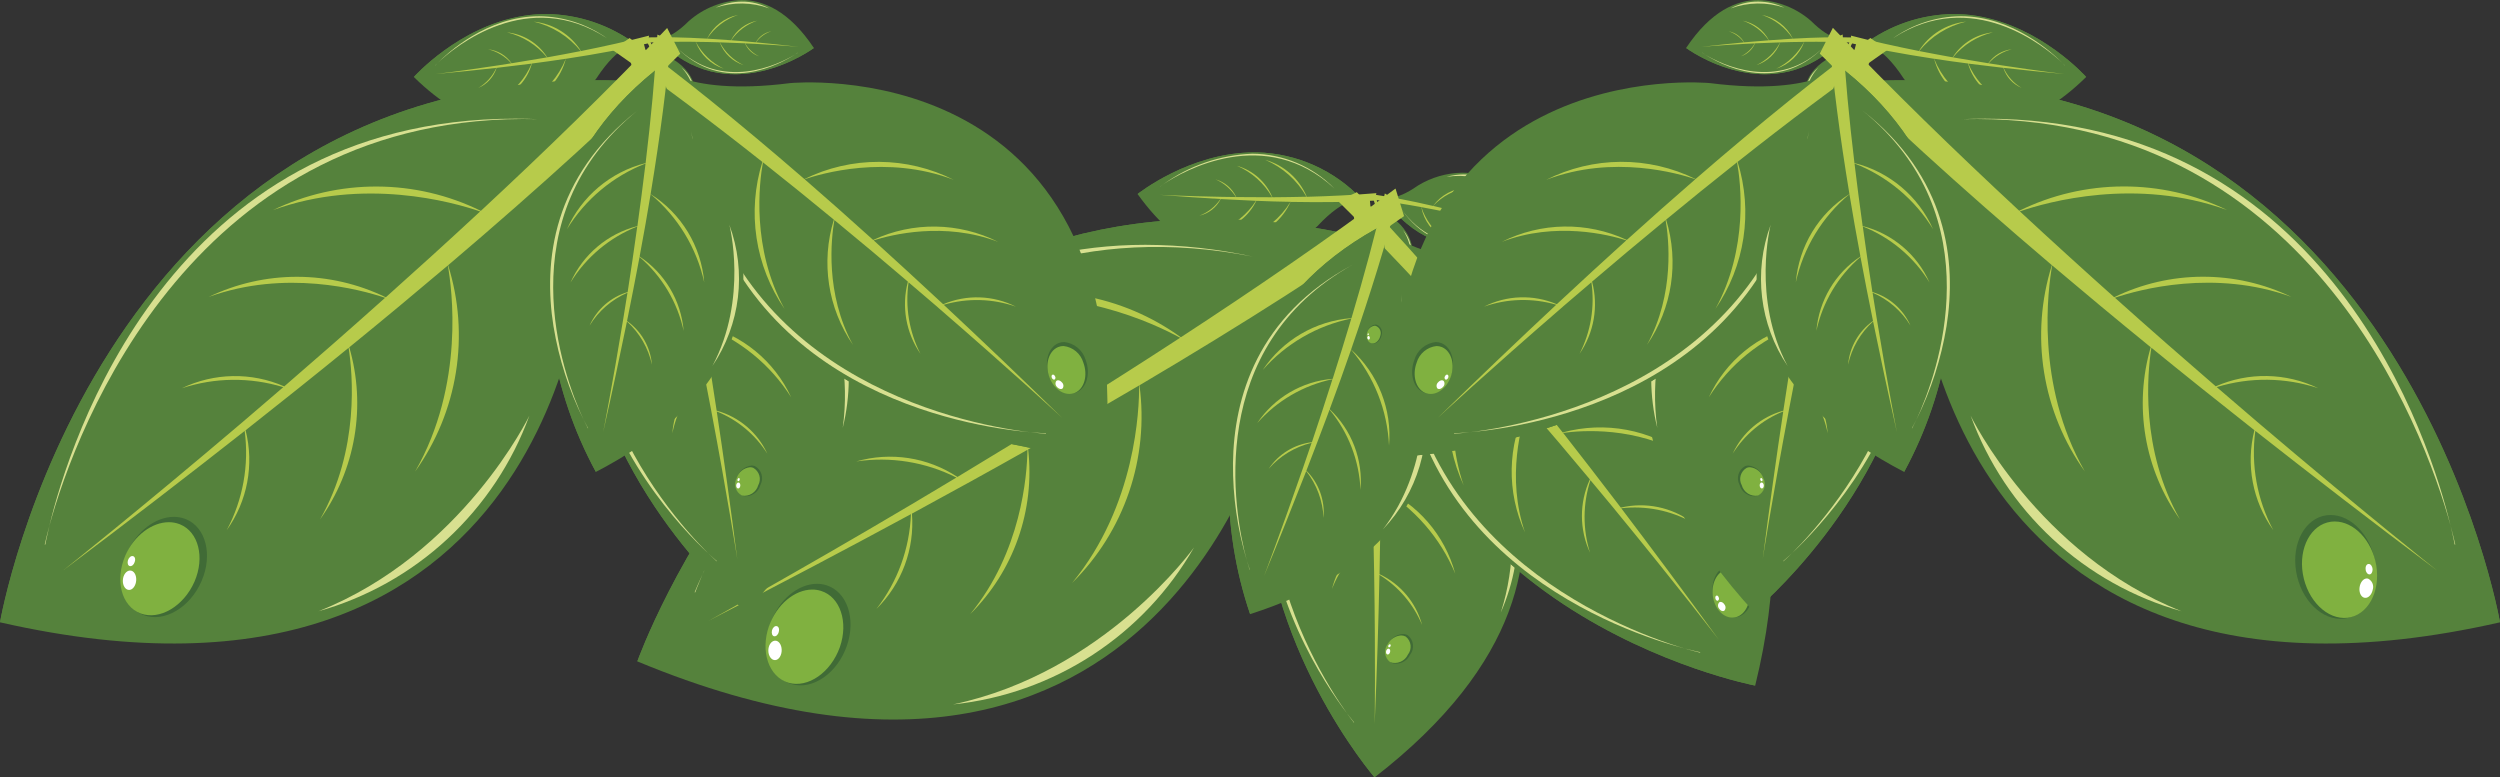 <svg xmlns="http://www.w3.org/2000/svg" xmlns:xlink="http://www.w3.org/1999/xlink" width="332.981" height="103.541" viewBox="0 0 332.981 103.541"><rect x="0" y="0" width="332.981" height="103.541" fill="#333333" stroke="none"/><defs><clipPath id="a"><path d="M13823.309-11.807c-.059,4.508,3.9,7.607,3.9,7.607,5.5-6.311-.556-10.007-.556-10.007-1.975-1.128-1.966-2.033-1.966-2.033a8.551,8.551,0,0,0-1.379,4.433" transform="translate(-13823.308 16.24)" fill="none"/></clipPath><linearGradient id="b" x1="-32.893" y1="45.194" x2="-32.839" y2="45.194" gradientUnits="objectBoundingBox"><stop offset="0" stop-color="#d0d85b"/><stop offset="0.112" stop-color="#d0d85b"/><stop offset="0.212" stop-color="#b4c453"/><stop offset="0.414" stop-color="#80a047"/><stop offset="0.567" stop-color="#618a3f"/><stop offset="0.652" stop-color="#55823c"/><stop offset="1" stop-color="#55823c"/></linearGradient><clipPath id="c"><path d="M13823.309-11.807c-.058,4.49,3.869,7.582,3.9,7.607h0l-2.417-11.686a.9.9,0,0,1-.1-.352,8.551,8.551,0,0,0-1.379,4.433" transform="translate(-13823.308 16.24)" fill="none"/></clipPath><linearGradient id="d" x1="-38.894" y1="107.366" x2="-38.83" y2="107.366" xlink:href="#b"/><clipPath id="e"><path d="M13826.549-4.927l0,0s-.048-.038-.133-.111c.051.046.094.084.13.115m-3.059-5.99c-.04,3.1,2.337,5.362,2.929,5.875-.987-.907-4.49-4.71-1.938-9.206a6.658,6.658,0,0,0-.99,3.331" transform="translate(-13823.489 14.248)" fill="none"/></clipPath><linearGradient id="f" x1="-72.123" y1="67.652" x2="-72.005" y2="67.652" gradientUnits="objectBoundingBox"><stop offset="0" stop-color="#f3f4d0"/><stop offset="0.006" stop-color="#f3f4d0"/><stop offset="0.25" stop-color="#f1f2cb"/><stop offset="0.502" stop-color="#eceebf"/><stop offset="0.757" stop-color="#e3e8aa"/><stop offset="1" stop-color="#d8e090"/></linearGradient><clipPath id="g"><path d="M13830.461-7.468a4.635,4.635,0,0,0-1.051-4.089,6.42,6.42,0,0,1,1.051,4.089" transform="translate(-13829.41 11.557)" fill="none"/></clipPath><linearGradient id="h" x1="-195.05" y1="157.377" x2="-194.735" y2="157.377" xlink:href="#f"/><clipPath id="i"><path d="M13826.413-8.9h0Zm-1.065-4.519a3.462,3.462,0,0,0-1.449,2.648v.023a4.748,4.748,0,0,1,1.449-2.662c.163.613.319,1.221.456,1.814a2.981,2.981,0,0,0-1.236,2.28,4.184,4.184,0,0,1,1.236-2.273c.16.667.312,1.312.448,1.917a1.816,1.816,0,0,0-.687,1.342,2.369,2.369,0,0,1,.692-1.321c.054.257.106.51.159.75.424,1.971.674,3.346.675,3.357-.179-1.18-.369-2.284-.547-3.307a2.431,2.431,0,0,1,1.161.918,1.769,1.769,0,0,0-1.161-.925c-.111-.671-.229-1.309-.349-1.9a3.967,3.967,0,0,1,2.021,1.561,2.97,2.97,0,0,0-2.021-1.582c-.129-.645-.25-1.252-.374-1.831a4.684,4.684,0,0,1,2.426,1.845,3.422,3.422,0,0,0-2.426-1.86c-.383-1.767-.749-3.239-1.116-4.46l-.423-.006c.383,1.166.738,2.423,1.064,3.676" transform="translate(-13823.898 17.099)" fill="none"/></clipPath><linearGradient id="j" x1="-57.602" y1="56.064" x2="-57.508" y2="56.064" gradientUnits="objectBoundingBox"><stop offset="0" stop-color="#385c31"/><stop offset="0.165" stop-color="#3c5f31"/><stop offset="0.346" stop-color="#496b34"/><stop offset="0.533" stop-color="#5f7e39"/><stop offset="0.726" stop-color="#7d993f"/><stop offset="0.92" stop-color="#a4bb47"/><stop offset="1" stop-color="#b7cb4b"/></linearGradient><clipPath id="k"><path d="M13830.793-19.34c-3.172,2.238-4.555,1.574-4.555,1.574,7.432,11.336,20.366,4.779,20.366,4.779-2.848-6.431-6.741-8.059-9.952-8.059a11.688,11.688,0,0,0-5.859,1.707" transform="translate(-13826.238 21.047)" fill="none"/></clipPath><linearGradient id="l" x1="-21.222" y1="36.282" x2="-21.187" y2="36.282" xlink:href="#b"/><clipPath id="m"><path d="M13846.6-12.189l-19.743-4.692a1.7,1.7,0,0,1-.623-.087c7.432,11.336,20.366,4.779,20.366,4.779" transform="translate(-13826.238 16.968)" fill="none"/></clipPath><linearGradient id="n" x1="-23.263" y1="30.183" x2="-23.226" y2="30.183" xlink:href="#b"/><clipPath id="o"><path d="M13844.513-11.375c.181-.07.327-.132.436-.18l-.007-.014s-.151.076-.429.195m0,0c-2.351.92-10.45,3.291-15.416-3.71,5.141,7.513,13.448,4.553,15.416,3.71" transform="translate(-13829.097 15.085)" fill="none"/></clipPath><linearGradient id="p" x1="-48.93" y1="40.948" x2="-48.852" y2="40.948" xlink:href="#f"/><clipPath id="q"><path d="M13836.631-20.436a10.862,10.862,0,0,1,7.038,1.3,7.712,7.712,0,0,0-4.771-1.621,8.351,8.351,0,0,0-2.267.32" transform="translate(-13836.631 20.756)" fill="none"/></clipPath><linearGradient id="r" x1="-147.447" y1="95.408" x2="-147.213" y2="95.408" xlink:href="#f"/><clipPath id="s"><path d="M13838.611-14.362v0m0-.006v0m0,0v0m0,0h0m-6.171-1.76c-3-.7-5.544-1.174-7.674-1.487l-.342.648c2.095.249,4.291.6,6.447.992a5.909,5.909,0,0,0,3.083,4.167,8.2,8.2,0,0,1-3.066-4.158c1.062.19,2.108.4,3.122.6a5.062,5.062,0,0,0,2.63,3.537,6.912,6.912,0,0,1-2.611-3.532c1.148.231,2.241.468,3.275.691a3.034,3.034,0,0,0,1.56,2.025,4.19,4.19,0,0,1-1.531-2.012c.44.1.869.2,1.279.285,3.353.768,5.657,1.38,5.657,1.38-1.952-.57-3.773-1.083-5.487-1.552a4.044,4.044,0,0,1,2.252-1.108,2.984,2.984,0,0,0-2.278,1.1c-1.109-.3-2.173-.574-3.187-.825a6.843,6.843,0,0,1,3.865-1.985,4.977,4.977,0,0,0-3.887,1.98c-1.081-.276-2.111-.524-3.093-.754a7.989,7.989,0,0,1,4.6-2.419H13837a5.891,5.891,0,0,0-4.561,2.419" transform="translate(-13824.428 18.553)" fill="none"/></clipPath><linearGradient id="t" x1="-68.236" y1="34.86" x2="-68.126" y2="34.86" xlink:href="#j"/><clipPath id="u"><path d="M13785.458-18.859c11.874,16.52,23.975,4.253,23.975,4.253,3.774-4.058,5.906-3.538,5.906-3.538a19.823,19.823,0,0,0-13.965-6.264h-.14l-.215,0c-8.632,0-15.562,5.552-15.562,5.552" transform="translate(-13785.458 24.411)" fill="none"/></clipPath><linearGradient id="v" x1="-12.608" y1="21.303" x2="-12.586" y2="21.303" xlink:href="#b"/><clipPath id="w"><path d="M13785.458-18.859l28.988.774a2.123,2.123,0,0,1,.893-.06,19.823,19.823,0,0,0-13.965-6.264h-.14l-.215,0c-8.632,0-15.562,5.552-15.562,5.552" transform="translate(-13785.458 24.411)" fill="none"/></clipPath><linearGradient id="x" x1="-25.377" y1="23.843" x2="-25.334" y2="23.843" xlink:href="#b"/><clipPath id="y"><path d="M13789.227-19.836l.008.011s.125-.1.361-.27c-.148.1-.271.187-.369.259m.369-.259c2.73-1.849,13.635-7.973,22.822.545a15.45,15.45,0,0,0-10.959-4.635,21.665,21.665,0,0,0-11.863,4.089" transform="translate(-13789.227 24.184)" fill="none"/></clipPath><linearGradient id="z" x1="-19.965" y1="77.196" x2="-19.931" y2="77.196" xlink:href="#f"/><clipPath id="aa"><path d="M13796.343-8.6a11.226,11.226,0,0,0,10.24-.244,15.533,15.533,0,0,1-10.24.244" transform="translate(-13796.343 8.847)" fill="none"/></clipPath><linearGradient id="ab" x1="-162.898" y1="67.132" x2="-162.623" y2="67.132" xlink:href="#f"/><clipPath id="ac"><path d="M13797.391-18.246v0Zm11.272-.014c-1.531.04-3.06.056-4.54.07a7.231,7.231,0,0,0-4.721-4.19,9.843,9.843,0,0,1,4.684,4.189c-1.663,0-3.272-.007-4.776-.027a4.342,4.342,0,0,0-2.766-2.361,6,6,0,0,1,2.722,2.361c-.638-.008-1.274-.02-1.875-.028-4.91-.089-8.312-.269-8.312-.269,2.892.225,5.589.413,8.125.557a5.883,5.883,0,0,1-2.813,2.226,4.259,4.259,0,0,0,2.851-2.218c1.644.088,3.2.17,4.693.232a9.755,9.755,0,0,1-4.809,3.9,7.145,7.145,0,0,0,4.854-3.9c1.592.074,3.106.109,4.557.136a11.516,11.516,0,0,1-5.736,4.729,8.336,8.336,0,0,0,5.739-4.72c4.4.082,8.1.019,11.179-.171l.258-.994c-2.973.252-6.151.4-9.271.487a8.469,8.469,0,0,0-5.538-4.922,11.526,11.526,0,0,1,5.5,4.921" transform="translate(-13789.078 23.181)" fill="none"/></clipPath><linearGradient id="ad" x1="-15.414" y1="45.933" x2="-15.387" y2="45.933" xlink:href="#j"/><clipPath id="ae"><path d="M13746.446-32.218c.018.006,14,4.285,21.48,17.017A30.049,30.049,0,0,0,13746.446-32.218Z" transform="translate(-13746.446 32.218)" fill="none"/></clipPath><linearGradient id="af" x1="-16.025" y1="25.854" x2="-15.995" y2="25.854" xlink:href="#f"/><clipPath id="ag"><path d="M13704.046-37.738c.705,4.452,5.131,6.836,5.131,6.836,4.356-7.151-2.242-9.768-2.242-9.768-2.138-.778-2.282-1.671-2.282-1.671a8.54,8.54,0,0,0-.606,4.6" transform="translate(-13703.951 42.34)" fill="none"/></clipPath><linearGradient id="ah" x1="-26.389" y1="48.098" x2="-26.335" y2="48.098" xlink:href="#b"/><clipPath id="ai"><path d="M13704.046-37.738c.7,4.434,5.1,6.817,5.131,6.836h0l-4.36-11.108a.862.862,0,0,1-.164-.33,8.54,8.54,0,0,0-.606,4.6" transform="translate(-13703.951 42.34)" fill="none"/></clipPath><linearGradient id="aj" x1="-33.922" y1="121.765" x2="-33.853" y2="121.765" xlink:href="#b"/><clipPath id="ak"><path d="M13708.363-31.49l0,0s-.055-.029-.149-.087c.058.037.106.068.147.092m-4.028-5.386c.485,3.065,3.21,4.888,3.881,5.294-1.127-.726-5.223-3.882-3.469-8.745a6.646,6.646,0,0,0-.412,3.451" transform="translate(-13704.261 40.326)" fill="none"/></clipPath><linearGradient id="al" x1="-46.38" y1="69.191" x2="-46.286" y2="69.191" xlink:href="#f"/><clipPath id="am"><path d="M13711.67-34.616a4.633,4.633,0,0,0-1.729-3.851,6.42,6.42,0,0,1,1.729,3.851" transform="translate(-13709.941 38.467)" fill="none"/></clipPath><linearGradient id="an" x1="-121.222" y1="163.997" x2="-120.98" y2="163.997" xlink:href="#f"/><clipPath id="ao"><path d="M13707.527-35.377h0Zm-3.486-7.716c.576,1.084,1.138,2.263,1.672,3.442a3.462,3.462,0,0,0-.979,2.856l0,.023a4.751,4.751,0,0,1,.978-2.868c.265.575.521,1.148.758,1.709a2.977,2.977,0,0,0-.833,2.456,4.187,4.187,0,0,1,.834-2.449c.271.631.527,1.24.766,1.813a1.824,1.824,0,0,0-.449,1.44,2.371,2.371,0,0,1,.459-1.419c.095.245.191.484.284.713.752,1.871,1.229,3.184,1.233,3.195-.376-1.134-.751-2.189-1.1-3.168a2.435,2.435,0,0,1,1.3.708,1.764,1.764,0,0,0-1.3-.714c-.223-.643-.448-1.252-.666-1.819a3.981,3.981,0,0,1,2.258,1.2A2.976,2.976,0,0,0,13707-37.2c-.236-.614-.46-1.191-.68-1.74a4.685,4.685,0,0,1,2.7,1.408,3.423,3.423,0,0,0-2.706-1.422c-.677-1.677-1.288-3.066-1.855-4.207Z" transform="translate(-13704.041 43.159)" fill="none"/></clipPath><linearGradient id="ap" x1="-38.257" y1="59.142" x2="-38.179" y2="59.142" xlink:href="#j"/><clipPath id="aq"><path d="M13710.12-46.834c-2.747,2.743-4.222,2.322-4.222,2.322,9.243,9.915,20.881,1.261,20.881,1.261-3.292-4.948-6.739-6.39-9.638-6.39a11.3,11.3,0,0,0-7.021,2.807" transform="translate(-13705.898 49.641)" fill="none"/></clipPath><linearGradient id="ar" x1="-15.792" y1="32.395" x2="-15.76" y2="32.395" xlink:href="#b"/><clipPath id="as"><path d="M13705.9-43.269c9.243,9.915,20.881,1.261,20.881,1.261l-20.253-1.281a1.673,1.673,0,0,1-.628.019" transform="translate(-13705.898 43.288)" fill="none"/></clipPath><linearGradient id="at" x1="-21.77" y1="31.086" x2="-21.726" y2="31.086" xlink:href="#b"/><clipPath id="au"><path d="M13724.855-40.846c.165-.1.3-.185.4-.252l-.009-.013s-.137.1-.39.265m-15.821-1.046c6.338,6.535,14.024,2.21,15.821,1.046C13722.693-39.542,13715.112-35.833,13709.034-41.892Z" transform="translate(-13709.034 41.892)" fill="none"/></clipPath><linearGradient id="av" x1="-60.55" y1="43.919" x2="-60.431" y2="43.919" xlink:href="#f"/><clipPath id="aw"><path d="M13715.567-48.562a10.859,10.859,0,0,1,7.155.09,7.533,7.533,0,0,0-3.645-.9,8.1,8.1,0,0,0-3.511.813" transform="translate(-13715.567 49.375)" fill="none"/></clipPath><linearGradient id="ax" x1="-239.343" y1="99.949" x2="-238.874" y2="99.949" xlink:href="#f"/><clipPath id="ay"><path d="M13718.6-43.31a.012.012,0,0,1,0-.006s0,0,0,.006m0-.006h0m0-.006a.01.01,0,0,0,0,.006Zm0,0h0Zm-6.379-.69c-3.08-.178-5.664-.219-7.814-.166l-.229.7c2.107-.111,4.332-.138,6.522-.115a5.911,5.911,0,0,0,3.744,3.585,8.191,8.191,0,0,1-3.727-3.578c1.079.007,2.145.035,3.179.066a5.058,5.058,0,0,0,3.192,3.04,6.91,6.91,0,0,1-3.172-3.038c1.172.034,2.287.083,3.345.127a3.029,3.029,0,0,0,1.88,1.731,4.174,4.174,0,0,1-1.85-1.724c.449.02.889.046,1.309.064,3.434.189,5.809.4,5.809.4-2.021-.231-3.9-.428-5.67-.6a4.04,4.04,0,0,1,2.031-1.474,2.982,2.982,0,0,0-2.059,1.473c-1.143-.1-2.238-.2-3.281-.273a6.837,6.837,0,0,1,3.475-2.611,4.979,4.979,0,0,0-3.5,2.609c-1.111-.088-2.169-.158-3.176-.218a7.992,7.992,0,0,1,4.125-3.163,5.863,5.863,0,0,0-4.137,3.165" transform="translate(-13704.178 47.177)" fill="none"/></clipPath><linearGradient id="az" x1="-18.94" y1="72.345" x2="-18.902" y2="72.345" xlink:href="#j"/><clipPath id="ba"><path d="M13680.351-47.093l-.177.028c-8.595,1.405-14.558,8.135-14.558,8.135,14.5,14.27,24.347.131,24.347.131,3.034-4.639,5.223-4.487,5.223-4.487a20.379,20.379,0,0,0-11.905-4.034,19.255,19.255,0,0,0-2.93.227" transform="translate(-13665.616 47.32)" fill="none"/></clipPath><linearGradient id="bb" x1="-9.771" y1="20.227" x2="-9.749" y2="20.227" xlink:href="#b"/><clipPath id="bc"><path d="M13680.351-47.093l-.177.028c-8.595,1.405-14.558,8.135-14.558,8.135l28.7-4.147a2.128,2.128,0,0,1,.869-.209,20.379,20.379,0,0,0-11.905-4.034,19.255,19.255,0,0,0-2.93.227" transform="translate(-13665.616 47.32)" fill="none"/></clipPath><linearGradient id="bd" x1="-23.354" y1="23.631" x2="-23.304" y2="23.631" xlink:href="#b"/><clipPath id="be"><path d="M13669.115-40.379l.009.01s.106-.121.31-.327c-.129.123-.234.229-.318.317m.318-.317c2.378-2.285,12.089-10.168,22.587-3.328a15.892,15.892,0,0,0-9.018-2.933c-6.956,0-12.264,4.931-13.569,6.262" transform="translate(-13669.115 46.958)" fill="none"/></clipPath><linearGradient id="bf" x1="-15.089" y1="48.969" x2="-15.056" y2="48.969" xlink:href="#f"/><clipPath id="bg"><path d="M13677.861-30.379a11.221,11.221,0,0,0,10.051-1.973,15.525,15.525,0,0,1-10.051,1.973" transform="translate(-13677.861 32.352)" fill="none"/></clipPath><linearGradient id="bh" x1="-35.785" y1="129.913" x2="-35.708" y2="129.913" xlink:href="#f"/><clipPath id="bi"><path d="M13677.442-40.217l0-.01Zm11.107-1.922c-1.5.3-3.007.572-4.463.837a7.233,7.233,0,0,0-5.362-3.329,9.838,9.838,0,0,1,5.325,3.335c-1.638.284-3.227.548-4.712.783a4.343,4.343,0,0,0-3.126-1.859,6,6,0,0,1,3.083,1.865l-1.853.291c-4.854.742-8.238,1.141-8.238,1.141,2.889-.268,5.577-.539,8.1-.826a5.9,5.9,0,0,1-2.4,2.67,4.263,4.263,0,0,0,2.435-2.67c1.636-.191,3.187-.374,4.664-.565a9.762,9.762,0,0,1-4.079,4.655,7.141,7.141,0,0,0,4.121-4.668c1.583-.2,3.081-.418,4.516-.638a11.519,11.519,0,0,1-4.854,5.632,8.337,8.337,0,0,0,4.857-5.624c4.348-.664,7.987-1.354,10.989-2.062l.085-1.022c-2.887.75-6,1.44-9.055,2.049a8.465,8.465,0,0,0-6.292-3.913,11.527,11.527,0,0,1,6.252,3.92" transform="translate(-13669.204 46.059)" fill="none"/></clipPath><linearGradient id="bj" x1="-12.183" y1="36.709" x2="-12.156" y2="36.709" xlink:href="#j"/><clipPath id="bk"><path d="M13707.977-22.279a1.236,1.236,0,0,0-1.009,1.312c-.018.709.406,1.276.949,1.265a1.23,1.23,0,0,0,1.009-1.312c.018-.7-.4-1.265-.93-1.265h-.02" transform="translate(-13706.967 22.279)" fill="none"/></clipPath><linearGradient id="bl" x1="-86.17" y1="153.337" x2="-85.997" y2="153.337" gradientUnits="objectBoundingBox"><stop offset="0" stop-color="#dce294"/><stop offset="0.372" stop-color="#acc537"/><stop offset="0.672" stop-color="#53893f"/><stop offset="1" stop-color="#406b36"/></linearGradient><clipPath id="bm"><path d="M13707.892-22.064a1.151,1.151,0,0,0-.941,1.219c-.014.66.377,1.185.88,1.175a1.155,1.155,0,0,0,.938-1.219c.017-.652-.367-1.175-.858-1.175h-.018" transform="translate(-13706.95 22.064)" fill="none"/></clipPath><radialGradient id="bn" cx="0.975" cy="0.381" r="0.81" gradientTransform="matrix(0.032, 1, -1.214, 0.024, 140.928, 475.114)" gradientUnits="objectBoundingBox"><stop offset="0" stop-color="#fff"/><stop offset="0.158" stop-color="#fff"/><stop offset="0.497" stop-color="#dce294"/><stop offset="0.555" stop-color="#d9e08f"/><stop offset="0.619" stop-color="#d2dc82"/><stop offset="0.685" stop-color="#c7d56c"/><stop offset="0.753" stop-color="#b7cb4d"/><stop offset="0.798" stop-color="#abc435"/><stop offset="1" stop-color="#80b140"/></radialGradient><clipPath id="bo"><rect width="2.029" height="2.649" fill="none"/></clipPath><clipPath id="bp"><path d="M13835-15.2h0c7.478-12.733,21.464-17.012,21.481-17.017A30.049,30.049,0,0,0,13835-15.2" transform="translate(-13834.999 32.218)" fill="none"/></clipPath><linearGradient id="bq" x1="-18.287" y1="26.383" x2="-18.258" y2="26.383" xlink:href="#f"/><clipPath id="br"><path d="M13899.584-40.669s-6.6,2.617-2.242,9.768c0,0,4.427-2.384,5.132-6.836a8.542,8.542,0,0,0-.607-4.6s-.145.893-2.282,1.671" transform="translate(-13895.854 42.34)" fill="none"/></clipPath><linearGradient id="bs" x1="-36.931" y1="47.544" x2="-36.877" y2="47.544" xlink:href="#b"/><clipPath id="bt"><path d="M13902.066-42.01,13897.7-30.9h0c.037-.019,4.43-2.4,5.133-6.836a8.56,8.56,0,0,0-.607-4.6.892.892,0,0,1-.162.33" transform="translate(-13897.703 42.34)" fill="none"/></clipPath><linearGradient id="bu" x1="-95.218" y1="61.046" x2="-95.079" y2="61.046" xlink:href="#b"/><clipPath id="bv"><path d="M13898.789-31.494v0q.062-.036.146-.092c-.094.058-.147.087-.147.087m.147-.087c.671-.406,3.4-2.229,3.882-5.294a6.664,6.664,0,0,0-.41-3.451c1.753,4.863-2.343,8.018-3.472,8.745" transform="translate(-13898.789 40.326)" fill="none"/></clipPath><linearGradient id="bw" x1="-53.85" y1="83.098" x2="-53.772" y2="83.098" xlink:href="#f"/><clipPath id="bx"><path d="M13896.059-34.616a6.418,6.418,0,0,1,1.729-3.851,4.632,4.632,0,0,0-1.729,3.851" transform="translate(-13896.048 38.467)" fill="none"/></clipPath><linearGradient id="by" x1="-127.71" y1="213.051" x2="-127.523" y2="213.051" xlink:href="#f"/><clipPath id="bz"><path d="M13900.568-38.952a3.423,3.423,0,0,0-2.706,1.422,4.685,4.685,0,0,1,2.7-1.408c-.221.549-.442,1.126-.68,1.74a2.973,2.973,0,0,0-2.26,1.218,3.974,3.974,0,0,1,2.257-1.2c-.217.567-.443,1.176-.665,1.819a1.764,1.764,0,0,0-1.3.714,2.426,2.426,0,0,1,1.3-.708c-.349.979-.723,2.034-1.1,3.168,0-.011.481-1.324,1.232-3.195h0c.095-.228.189-.468.285-.713a2.378,2.378,0,0,1,.459,1.419,1.818,1.818,0,0,0-.45-1.44c.238-.573.5-1.182.767-1.813a4.179,4.179,0,0,1,.835,2.449,2.98,2.98,0,0,0-.834-2.456c.235-.561.493-1.134.758-1.709a4.751,4.751,0,0,1,.978,2.868l0-.023a3.478,3.478,0,0,0-.981-2.856c.534-1.179,1.1-2.358,1.672-3.442l-.418-.066c-.568,1.141-1.179,2.53-1.855,4.207" transform="translate(-13897.627 43.159)" fill="none"/></clipPath><linearGradient id="ca" x1="-45.735" y1="68.744" x2="-45.668" y2="68.744" xlink:href="#j"/><clipPath id="cb"><path d="M13876.293-43.251s11.637,8.654,20.883-1.261c0,0-1.478.421-4.224-2.322a11.3,11.3,0,0,0-7.021-2.807c-2.9,0-6.346,1.442-9.638,6.39" transform="translate(-13876.293 49.641)" fill="none"/></clipPath><linearGradient id="cc" x1="-24.116" y1="28.656" x2="-24.08" y2="28.656" xlink:href="#b"/><clipPath id="cd"><path d="M13876.293-42.007s11.637,8.654,20.882-1.261a1.7,1.7,0,0,1-.63-.019Z" transform="translate(-13876.293 43.288)" fill="none"/></clipPath><linearGradient id="ce" x1="-23.194" y1="38.843" x2="-23.16" y2="38.843" xlink:href="#b"/><clipPath id="cf"><path d="M13878.951-41.1c.1.067.234.152.4.252-.252-.163-.389-.265-.389-.265Zm.4.252c1.8,1.165,9.484,5.489,15.822-1.046-6.08,6.059-13.66,2.35-15.822,1.046" transform="translate(-13878.951 41.892)" fill="none"/></clipPath><linearGradient id="cg" x1="-33.088" y1="105.684" x2="-33.039" y2="105.684" xlink:href="#f"/><clipPath id="ch"><path d="M13883.687-48.471a10.856,10.856,0,0,1,7.157-.091,8.1,8.1,0,0,0-3.512-.813,7.527,7.527,0,0,0-3.646.9" transform="translate(-13883.687 49.375)" fill="none"/></clipPath><linearGradient id="ci" x1="-75.347" y1="417.86" x2="-75.235" y2="417.86" xlink:href="#f"/><clipPath id="cj"><path d="M13884.631-43.31v0m6.366-.7c-1.007.06-2.064.13-3.177.218a4.976,4.976,0,0,0-3.5-2.609,6.847,6.847,0,0,1,3.474,2.611c-1.044.075-2.139.171-3.281.273a2.983,2.983,0,0,0-2.059-1.473,4.031,4.031,0,0,1,2.031,1.474c-1.768.171-3.649.368-5.67.6,0,0,2.375-.212,5.811-.4v0c.418-.019.857-.044,1.308-.064a4.19,4.19,0,0,1-1.85,1.724,3.033,3.033,0,0,0,1.88-1.731c1.058-.044,2.174-.093,3.345-.127a6.91,6.91,0,0,1-3.172,3.038,5.057,5.057,0,0,0,3.19-3.04c1.034-.031,2.1-.059,3.179-.066a8.189,8.189,0,0,1-3.725,3.578,5.911,5.911,0,0,0,3.744-3.585c2.191-.023,4.414,0,6.521.115l-.226-.7c-2.153-.053-4.737-.012-7.816.166a5.86,5.86,0,0,0-4.136-3.165,8,8,0,0,1,4.124,3.163" transform="translate(-13878.82 47.177)" fill="none"/></clipPath><linearGradient id="ck" x1="-54.966" y1="34.334" x2="-54.884" y2="34.334" xlink:href="#j"/><clipPath id="cl"><path d="M13905.773-43.286s2.188-.151,5.221,4.487c0,0,9.848,14.139,24.35-.131,0,0-5.955-6.719-14.536-8.132l-.2-.031a19.229,19.229,0,0,0-2.928-.227,20.375,20.375,0,0,0-11.905,4.034" transform="translate(-13905.773 47.32)" fill="none"/></clipPath><linearGradient id="cm" x1="-15.63" y1="19.404" x2="-15.608" y2="19.404" xlink:href="#b"/><clipPath id="cn"><path d="M13905.773-43.286a2.126,2.126,0,0,1,.868.209l28.7,4.147s-5.955-6.719-14.536-8.132l-.2-.031a19.229,19.229,0,0,0-2.928-.227,20.375,20.375,0,0,0-11.905,4.034" transform="translate(-13905.773 47.32)" fill="none"/></clipPath><linearGradient id="co" x1="-18.228" y1="44.842" x2="-18.202" y2="44.842" xlink:href="#b"/><clipPath id="cp"><path d="M13933.455-40.369l.01-.01c-.086-.088-.191-.194-.319-.317.2.207.31.327.31.327m-13.88-6.589a15.892,15.892,0,0,0-9.017,2.933c10.5-6.839,20.209,1.043,22.587,3.328-1.306-1.33-6.612-6.261-13.568-6.262h0" transform="translate(-13910.559 46.958)" fill="none"/></clipPath><linearGradient id="cq" x1="-38.635" y1="29.623" x2="-38.581" y2="29.623" xlink:href="#f"/><clipPath id="cr"><path d="M13917.795-32.352a11.221,11.221,0,0,0,10.051,1.973A15.526,15.526,0,0,1,13917.795-32.352Z" transform="translate(-13917.795 32.352)" fill="none"/></clipPath><linearGradient id="cs" x1="-105.71" y1="67.019" x2="-105.561" y2="67.019" xlink:href="#f"/><clipPath id="ct"><path d="M13923.791-40.217l0-.01Zm-11.148-1.929c-3.059-.61-6.168-1.3-9.055-2.049l.086,1.022c3,.709,6.641,1.4,10.988,2.062a8.34,8.34,0,0,0,4.859,5.624,11.508,11.508,0,0,1-4.854-5.632c1.434.22,2.932.441,4.514.638a7.141,7.141,0,0,0,4.121,4.668,9.753,9.753,0,0,1-4.078-4.655c1.477.191,3.029.375,4.664.565a4.26,4.26,0,0,0,2.434,2.67,5.913,5.913,0,0,1-2.4-2.67c2.525.287,5.215.558,8.1.826,0,0-3.383-.4-8.238-1.141l-1.854-.291a6.011,6.011,0,0,1,3.084-1.865,4.345,4.345,0,0,0-3.127,1.859c-1.484-.235-3.072-.5-4.711-.783a9.83,9.83,0,0,1,5.326-3.335,7.236,7.236,0,0,0-5.363,3.329c-1.457-.265-2.961-.539-4.463-.837a11.527,11.527,0,0,1,6.252-3.92,8.468,8.468,0,0,0-6.293,3.913" transform="translate(-13903.588 46.059)" fill="none"/></clipPath><linearGradient id="cu" x1="-28.784" y1="23.865" x2="-28.743" y2="23.865" xlink:href="#j"/><clipPath id="cv"><path d="M13899.68-22.279c-.533,0-.948.564-.93,1.265a1.23,1.23,0,0,0,1.009,1.312c.542.011.967-.556.947-1.265a1.235,1.235,0,0,0-1.009-1.312h-.018" transform="translate(-13898.749 22.279)" fill="none"/></clipPath><linearGradient id="cw" x1="-119.454" y1="153.337" x2="-119.28" y2="153.337" xlink:href="#bl"/><clipPath id="cx"><path d="M13899.8-22.064c-.49,0-.875.523-.857,1.175a1.154,1.154,0,0,0,.938,1.219c.5.01.892-.515.879-1.175a1.152,1.152,0,0,0-.941-1.219h-.018" transform="translate(-13898.942 22.064)" fill="none"/></clipPath><radialGradient id="cy" cx="0.025" cy="0.381" r="0.81" gradientTransform="matrix(-0.03, 1, 1.214, 0.023, -628.378, 553.805)" xlink:href="#bn"/><clipPath id="da"><path d="M13702.626,45.546c70.295,29.214,84.658-33.617,84.658-33.617,4.041-20.339,11.83-22.867,11.83-22.867a88.113,88.113,0,0,0-20.192-2.448c-55.3,0-76.242,58.78-76.3,58.932" transform="translate(-13702.626 13.386)" fill="none"/></clipPath><linearGradient id="db" x1="-3.038" y1="5.507" x2="-3.031" y2="5.507" xlink:href="#b"/><clipPath id="dc"><path d="M13702.626,45.545h0l93.768-54.553a8.216,8.216,0,0,1,2.721-1.93,88.113,88.113,0,0,0-20.192-2.448c-55.213,0-76.178,58.6-76.3,58.931" transform="translate(-13702.626 13.386)" fill="none"/></clipPath><linearGradient id="dd" x1="-3.851" y1="10.006" x2="-3.844" y2="10.006" xlink:href="#b"/><clipPath id="de"><path d="M13712.106,37.177l.084.015s.312-.876.962-2.389c-.452.968-.8,1.77-1.046,2.374m1.046-2.374c5.758-12.306,28.411-51.158,73.333-42.328a68.4,68.4,0,0,0-14.332-1.577c-37.525,0-54.922,34.429-59,43.9" transform="translate(-13712.106 9.101)" fill="none"/></clipPath><linearGradient id="df" x1="-4.331" y1="8.279" x2="-4.322" y2="8.279" xlink:href="#f"/><clipPath id="dg"><path d="M13754.9,61.92a42.029,42.029,0,0,0,32.1-20.914s-11.893,16.659-32.1,20.914" transform="translate(-13754.896 -41.006)" fill="none"/></clipPath><linearGradient id="dh" x1="-11.394" y1="18.802" x2="-11.373" y2="18.802" xlink:href="#f"/><clipPath id="di"><path d="M13741.382,23.658v0m0-.015a.056.056,0,0,0,0-.024.17.17,0,0,1,0,.024m35.938-22.251a31.63,31.63,0,0,0-27.26-4.79c12.646-2.276,23.708,2.965,27.165,4.851-4.834,3.154-9.632,6.209-14.324,9.142a27.062,27.062,0,0,0-23.243-4.042c10.7-1.924,20.082,2.443,23.145,4.093-5.282,3.31-10.407,6.441-15.238,9.349a16.3,16.3,0,0,0-13.488-2.064,22.288,22.288,0,0,1,13.347,2.143c-2.071,1.244-4.095,2.454-6.031,3.607a.052.052,0,0,1-.008-.023v.027c-15.784,9.347-26.988,15.476-26.988,15.476,9.668-4.96,18.615-9.691,26.971-14.213a21.921,21.921,0,0,1-4.595,12.623,16.051,16.051,0,0,0,4.729-12.691c5.38-2.921,10.523-5.755,15.385-8.5-.049,3.431-.82,13.613-7.628,21.889a26.663,26.663,0,0,0,7.724-21.941c5.225-2.941,10.124-5.778,14.779-8.519.022,3.064-.406,15.966-8.935,26.313a31.187,31.187,0,0,0,8.981-26.336c14.158-8.372,25.8-15.849,35.24-22.533l-1.137-3.672c-8.967,6.686-18.8,13.42-28.592,19.81" transform="translate(-13714.395 18.419)" fill="none"/></clipPath><linearGradient id="dj" x1="-3.718" y1="6.837" x2="-3.71" y2="6.837" xlink:href="#j"/><clipPath id="dk"><path d="M13806.141,21.547c-.287,22.116,14.865,39.734,14.93,39.808,39.238-30.391,8.264-58.81,8.264-58.81-10.213-8.845-9.129-14.085-9.129-14.085-10.324,11.116-13.928,22.605-14.064,33.087" transform="translate(-13806.137 11.54)" fill="none"/></clipPath><linearGradient id="dl" x1="-5.66" y1="7.726" x2="-5.65" y2="7.726" xlink:href="#b"/><clipPath id="dm"><path d="M13806.141,21.547c-.287,22.116,14.865,39.734,14.93,39.808l-.652-70.724a5.465,5.465,0,0,1-.213-2.171c-10.324,11.116-13.928,22.605-14.064,33.087" transform="translate(-13806.137 11.54)" fill="none"/></clipPath><linearGradient id="dn" x1="-6.188" y1="15.685" x2="-6.177" y2="15.685" xlink:href="#b"/><clipPath id="do"><path d="M13818.439,56.266l.027-.045s-.363-.421-.961-1.207c.37.519.688.939.934,1.252m-11.693-31.315c-.187,14.376,7.926,26.333,10.76,30.063-5.048-7.082-19.992-32.593-.394-55.312-7.587,8.5-10.263,17.248-10.366,25.249" transform="translate(-13806.743 0.298)" fill="none"/></clipPath><linearGradient id="dp" x1="-19.341" y1="11.745" x2="-19.308" y2="11.745" xlink:href="#f"/><clipPath id="dq"><path d="M13845.248,45.708a27.4,27.4,0,0,0-1.494-24.938s5.605,12.119,1.494,24.938" transform="translate(-13843.754 -20.77)" fill="none"/></clipPath><linearGradient id="dr" x1="-60.964" y1="26.239" x2="-60.868" y2="26.239" xlink:href="#f"/><clipPath id="ds"><path d="M13821.569,32.837h0m0,0,0,0,0,0m0,0a.029.029,0,0,0-.013-.01.048.048,0,0,1,.013.01m-.013-.01-.011-.009.011.009m-1.016-27.552a20.633,20.633,0,0,0-11.5,13.914c2.793-7.908,9.332-12.477,11.517-13.831.218,3.747.4,7.457.546,11.071a17.648,17.648,0,0,0-9.787,11.854c2.359-6.675,7.872-10.588,9.785-11.788.174,4.064.3,7.981.379,11.651a10.63,10.63,0,0,0-5.513,6.976,14.44,14.44,0,0,1,5.518-6.859c.041,1.568.067,3.1.092,4.577.2,11.957.074,20.281.074,20.281.3-7.076.512-13.663.637-19.866a14.323,14.323,0,0,1,5.685,6.681,10.513,10.513,0,0,0-5.678-6.778q.132-5.989.15-11.454a23.783,23.783,0,0,1,9.935,11.384,17.354,17.354,0,0,0-9.934-11.46c.025-3.905,0-7.6-.053-11.116,1.741.971,8.913,5.376,12.026,13.548a20.35,20.35,0,0,0-12.039-13.586c-.164-10.729-.645-19.733-1.378-27.235l-2.449-.55c.888,7.238,1.53,14.983,1.991,22.586" transform="translate(-13809.033 17.314)" fill="none"/></clipPath><linearGradient id="dt" x1="-12.024" y1="9.341" x2="-12.004" y2="9.341" xlink:href="#j"/><clipPath id="du"><path d="M13824.734-8.773c-.621,47.792,50.67,57.564,50.67,57.564,12.99-52.891-33.006-56.183-33.006-56.183-14.818-.634-17.459-5.873-17.459-5.873-.119,1.536-.187,3.028-.205,4.492" transform="translate(-13824.729 13.265)" fill="none"/></clipPath><linearGradient id="dv" x1="-5.892" y1="8.353" x2="-5.882" y2="8.353" xlink:href="#b"/><clipPath id="dw"><path d="M13824.734-8.773c-.621,47.792,50.67,57.564,50.67,57.564l-48.8-60.329a5.949,5.949,0,0,1-1.668-1.727c-.119,1.536-.187,3.028-.205,4.492" transform="translate(-13824.729 13.265)" fill="none"/></clipPath><linearGradient id="dx" x1="-7.423" y1="9.461" x2="-7.411" y2="9.461" xlink:href="#b"/><clipPath id="dy"><path d="M13868.93,46.831v-.069s-.745-.142-2.031-.481c.84.249,1.528.43,2.03.55m-39.811-45.3c-.425,32.452,29.605,42.595,37.78,44.753-9.592-2.853-39.026-14.709-37.7-47.158q-.07,1.222-.085,2.4" transform="translate(-13829.114 0.877)" fill="none"/></clipPath><linearGradient id="dz" x1="-7.807" y1="10.893" x2="-7.794" y2="10.893" xlink:href="#f"/><clipPath id="ea"><path d="M13882.619,21.194h0A30.051,30.051,0,0,0,13864.33.784s13.072,6.585,18.289,20.41" transform="translate(-13864.33 -0.784)" fill="none"/></clipPath><linearGradient id="eb" x1="-19.265" y1="24.822" x2="-19.235" y2="24.822" xlink:href="#f"/><clipPath id="ec"><path d="M13855.436,24.412l.017,0a.038.038,0,0,0-.017,0m.017,0,.016,0-.016,0m-36.776-41.026c5.7,5.613,11.532,11.821,17.115,18.049a22.675,22.675,0,0,0-.4,19.8c-2.992-8.7-.492-17.1.467-19.734,2.75,3.064,5.437,6.126,8.019,9.126a19.382,19.382,0,0,0-.315,16.873c-2.528-7.356-.457-14.468.374-16.808,2.915,3.37,5.686,6.653,8.263,9.745a11.668,11.668,0,0,0,.02,9.76,15.883,15.883,0,0,1,.055-9.657c1.111,1.32,2.178,2.617,3.215,3.865l-.018.006h.018c8.323,10.128,13.89,17.387,13.89,17.387-4.569-6.289-8.883-12.1-13-17.519a15.766,15.766,0,0,1,9.435,1.876,11.473,11.473,0,0,0-9.491-1.958q-3.987-5.23-7.687-9.953c2.421-.337,9.71-.9,16.306,3.008a19.1,19.1,0,0,0-16.362-3.071c-2.644-3.373-5.182-6.525-7.626-9.515,2.17-.347,11.33-1.454,19.569,3.448a22.276,22.276,0,0,0-19.593-3.475c-7.464-9.1-14.025-16.509-19.773-22.457Z" transform="translate(-13818.676 17.824)" fill="none"/></clipPath><linearGradient id="ed" x1="-6.096" y1="9.09" x2="-6.086" y2="9.09" xlink:href="#j"/><clipPath id="ee"><path d="M13800.527,21.372a54.2,54.2,0,0,0,2.865,17.994c35.836-11.459,21.16-39.739,21.16-39.739-4.98-8.948-2.838-12.409-2.838-12.409-16.909,8.646-21.038,22.78-21.187,34.154" transform="translate(-13800.523 12.782)" fill="none"/></clipPath><linearGradient id="ef" x1="-10.315" y1="12.082" x2="-10.298" y2="12.082" xlink:href="#b"/><clipPath id="eg"><path d="M13800.527,21.372a54.2,54.2,0,0,0,2.865,17.994l17.9-50.544a4.175,4.175,0,0,1,.422-1.6c-16.909,8.646-21.038,22.78-21.187,34.154" transform="translate(-13800.523 12.782)" fill="none"/></clipPath><linearGradient id="eh" x1="-8.76" y1="13.394" x2="-8.745" y2="13.394" xlink:href="#b"/><clipPath id="ei"><path d="M13803.469,34.816l.033-.019s-.164-.436-.406-1.226c.143.516.27.935.373,1.245m-2.215-14.15a43.762,43.762,0,0,0,1.842,12.9c-1.775-6.494-5.619-28.355,14.117-39.382-12.711,6.822-15.844,17.7-15.959,26.477" transform="translate(-13801.251 5.811)" fill="none"/></clipPath><linearGradient id="ej" x1="-10.334" y1="22.178" x2="-10.316" y2="22.178" xlink:href="#f"/><clipPath id="ek"><path d="M13826.077,33.612a20.764,20.764,0,0,0,5.409-18.154s.845,10.094-5.409,18.154" transform="translate(-13826.077 -15.458)" fill="none"/></clipPath><linearGradient id="el" x1="-25.113" y1="52.41" x2="-25.072" y2="52.41" xlink:href="#f"/><clipPath id="em"><path d="M13811.383,18.887a.092.092,0,0,1-.023-.018.041.041,0,0,0,.023.018M13817.809-1A15.647,15.647,0,0,0,13806,5.908a21.417,21.417,0,0,1,11.8-6.851c-.818,2.73-1.646,5.419-2.48,8.027a13.38,13.38,0,0,0-10.059,5.907,18.41,18.41,0,0,1,10.031-5.856c-.92,2.933-1.863,5.75-2.74,8.388a8.074,8.074,0,0,0-5.756,3.546,11.029,11.029,0,0,1,5.715-3.461c-.377,1.125-.754,2.227-1.121,3.278-2.963,8.577-5.215,14.476-5.215,14.476,2.057-4.968,3.91-9.61,5.619-13.987a10.833,10.833,0,0,1,2.307,6.23,7.941,7.941,0,0,0-2.283-6.293q1.641-4.236,3.086-8.121a18.01,18.01,0,0,1,4.123,10.693,13.215,13.215,0,0,0-4.105-10.75c1.033-2.777,1.975-5.407,2.848-7.937a21.205,21.205,0,0,1,5.053,12.78,15.433,15.433,0,0,0-5.049-12.8c2.664-7.689,4.662-14.222,6.092-19.758l-1.6-1.027c-1.248,5.385-2.793,11.074-4.445,16.607" transform="translate(-13805.254 17.606)" fill="none"/></clipPath><linearGradient id="en" x1="-8.723" y1="26.608" x2="-8.708" y2="26.608" xlink:href="#j"/><clipPath id="eo"><path d="M13724.555,52.3c-1.268,3.634-.015,7.26,2.8,8.092s6.111-1.451,7.372-5.1c1.247-3.589.041-7.184-2.707-8.063l-.1-.03a4.235,4.235,0,0,0-1.177-.165c-2.5,0-5.106,2.118-6.2,5.267" transform="translate(-13724.061 -47.037)" fill="none"/></clipPath><linearGradient id="ep" x1="-16.654" y1="26.614" x2="-16.621" y2="26.614" xlink:href="#bl"/><clipPath id="eq"><path d="M13724.3,52.884c-1.155,3.385-.011,6.729,2.6,7.511,2.6.758,5.657-1.369,6.852-4.742,1.164-3.34.049-6.67-2.485-7.481l-.091-.027a3.868,3.868,0,0,0-1.1-.158c-2.317,0-4.748,1.974-5.771,4.9" transform="translate(-13723.852 -47.987)" fill="none"/></clipPath><radialGradient id="er" cx="0.765" cy="0.486" r="0.563" gradientTransform="matrix(-0.277, 0.958, -0.889, -0.274, 3.292, 61.604)" xlink:href="#bn"/><clipPath id="es"><rect width="14.353" height="10.99" transform="translate(0 13.67) rotate(-72.252)" fill="none"/></clipPath><clipPath id="et"><path d="M13882.7,43.991l-.049.011c-1.418.349-2.282,2.156-1.918,4.052s1.81,3.147,3.238,2.8,2.284-2.156,1.916-4.052a3.184,3.184,0,0,0-2.76-2.86,1.977,1.977,0,0,0-.428.046" transform="translate(-13880.651 -43.945)" fill="none"/></clipPath><linearGradient id="eu" x1="-42.404" y1="51.544" x2="-42.34" y2="51.544" xlink:href="#bl"/><clipPath id="ev"><path d="M13882.582,44.621l-.047.011c-1.318.319-2.125,2-1.791,3.771s1.68,2.916,3,2.6,2.107-2.006,1.781-3.765a2.955,2.955,0,0,0-2.557-2.661,1.857,1.857,0,0,0-.391.042" transform="translate(-13880.669 -44.579)" fill="none"/></clipPath><radialGradient id="ew" cx="0.793" cy="0.344" r="0.591" gradientTransform="matrix(0.222, 0.982, -1.103, 0.181, 23.418, 123.785)" xlink:href="#bn"/><clipPath id="ex"><rect width="5.495" height="7.177" transform="translate(0 1.166) rotate(-12.255)" fill="none"/></clipPath><clipPath id="ey"><path d="M13826.916,56.563a1.835,1.835,0,0,0,.326,2.614,2.05,2.05,0,0,0,2.545-1.063,1.848,1.848,0,0,0-.3-2.6.137.137,0,0,0-.027-.014,1.345,1.345,0,0,0-.643-.157,2.362,2.362,0,0,0-1.9,1.22" transform="translate(-13826.536 -55.343)" fill="none"/></clipPath><linearGradient id="ez" x1="-78.397" y1="101.656" x2="-78.27" y2="101.656" xlink:href="#bl"/><clipPath id="fa"><path d="M13826.813,56.715a1.709,1.709,0,0,0,.3,2.427,1.923,1.923,0,0,0,2.364-.989,1.714,1.714,0,0,0-.27-2.411l-.025-.014a1.247,1.247,0,0,0-.6-.146,2.2,2.2,0,0,0-1.771,1.133" transform="translate(-13826.463 -55.582)" fill="none"/></clipPath><radialGradient id="fb" cx="0.716" cy="0.532" r="0.478" gradientTransform="matrix(-0.462, 0.874, -0.797, -0.465, -26.032, 190.397)" xlink:href="#bn"/><clipPath id="fc"><rect width="4.417" height="3.382" transform="translate(0 3.834) rotate(-60.246)" fill="none"/></clipPath><clipPath id="fd"><path d="M13823.456,5.226a1.1,1.1,0,0,0,.72,1.408c.537.08,1.08-.422,1.217-1.121a1.109,1.109,0,0,0-.7-1.405l-.018,0a.834.834,0,0,0-.109-.008,1.287,1.287,0,0,0-1.107,1.13" transform="translate(-13823.424 -4.096)" fill="none"/></clipPath><linearGradient id="fe" x1="-104.279" y1="145.102" x2="-104.109" y2="145.102" xlink:href="#bl"/><clipPath id="ff"><path d="M13823.421,5.341c-.124.649.171,1.231.669,1.307s1-.4,1.13-1.043a1.028,1.028,0,0,0-.646-1.3l-.018,0a.762.762,0,0,0-.1-.008,1.2,1.2,0,0,0-1.03,1.05" transform="translate(-13823.393 -4.291)" fill="none"/></clipPath><radialGradient id="fg" cx="0.826" cy="0.446" r="0.67" gradientTransform="matrix(-0.148, 0.989, -0.958, -0.141, 23.954, 418.678)" xlink:href="#bn"/><clipPath id="fh"><rect width="2.65" height="2.029" transform="matrix(0.169, -0.986, 0.986, 0.169, 0, 2.611)" fill="none"/></clipPath><clipPath id="fi"><path d="M13597.084,35.849c74.229,16.888,77.744-47.469,77.744-47.469.537-20.729,7.787-24.54,7.787-24.54-2.018-.122-4-.183-5.926-.183-67.141-.006-79.605,72.192-79.605,72.192" transform="translate(-13597.084 36.343)" fill="none"/></clipPath><linearGradient id="fj" x1="-2.591" y1="6.355" x2="-2.584" y2="6.355" xlink:href="#b"/><clipPath id="fk"><path d="M13597.084,35.849,13680.26-33.8a8.227,8.227,0,0,1,2.355-2.364c-2.018-.122-4-.183-5.926-.183-67.141-.006-79.605,72.192-79.605,72.192" transform="translate(-13597.084 36.343)" fill="none"/></clipPath><linearGradient id="fl" x1="-2.977" y1="7.7" x2="-2.969" y2="7.7" xlink:href="#b"/><clipPath id="fm"><path d="M13604.489,26.728h.086s.159-.917.545-2.518c-.283,1.03-.489,1.881-.631,2.517m.631-2.517c3.59-13.1,19.335-55.231,65.1-54.135-1.04-.043-2.069-.064-3.078-.064-46.056,0-59.382,43.21-62.026,54.2" transform="translate(-13604.489 29.988)" fill="none"/></clipPath><linearGradient id="fn" x1="-3.518" y1="8.237" x2="-3.508" y2="8.237" xlink:href="#f"/><clipPath id="fo"><path d="M13649.807,45.245h0a42.037,42.037,0,0,0,28.1-26.049s-8.9,18.433-28.1,26.049" transform="translate(-13649.807 -19.196)" fill="none"/></clipPath><linearGradient id="fp" x1="-9.135" y1="17.519" x2="-9.114" y2="17.519" xlink:href="#f"/><clipPath id="fq"><path d="M13631.519,7.376l0-.014,0,.014m0-.014c0-.008,0-.017-.007-.024l.007.024m31.651-28.017a31.63,31.63,0,0,0-27.678-.1c12.078-4.384,23.868-1.093,27.594.18-4.23,3.928-8.442,7.751-12.569,11.436a27.063,27.063,0,0,0-23.592-.047c10.221-3.708,20.206-.993,23.5.114-4.646,4.158-9.166,8.112-13.435,11.8a16.305,16.305,0,0,0-13.644.249,22.286,22.286,0,0,1,13.517-.147c-1.83,1.576-3.62,3.112-5.333,4.576a.06.06,0,0,1-.013-.021.12.12,0,0,1,.007.027c-13.973,11.885-23.979,19.824-23.979,19.824,8.689-6.526,16.707-12.7,24.175-18.575a21.919,21.919,0,0,1-2.391,13.219,16.055,16.055,0,0,0,2.513-13.308c4.808-3.791,9.4-7.455,13.723-10.985.532,3.389,1.5,13.556-3.812,22.866a26.663,26.663,0,0,0,3.9-22.932c4.652-3.783,9-7.41,13.124-10.9.541,3.015,2.3,15.805-4.352,27.446a31.18,31.18,0,0,0,4.393-27.476c12.537-10.65,22.742-19.989,30.916-28.176l-1.743-3.426c-7.7,8.109-16.254,16.41-24.822,24.367" transform="translate(-13607.547 45.021)" fill="none"/></clipPath><linearGradient id="fr" x1="-2.862" y1="6.697" x2="-2.855" y2="6.697" xlink:href="#j"/><clipPath id="fs"><path d="M13693.836-2.481c3.47,21.891,21.456,36.705,21.456,36.705,33.525-36.6-1.813-59.361-1.813-59.361-11.564-6.986-11.383-12.335-11.383-12.335-8.293,12.7-9.9,24.638-8.26,34.991" transform="translate(-13693.261 37.472)" fill="none"/></clipPath><linearGradient id="ft" x1="-4.202" y1="7.851" x2="-4.193" y2="7.851" xlink:href="#b"/><clipPath id="fu"><path d="M13693.836-2.481c3.465,21.858,21.4,36.66,21.455,36.705h0l-12.619-69.592a5.448,5.448,0,0,1-.577-2.1c-8.293,12.7-9.9,24.638-8.26,34.991" transform="translate(-13693.261 37.472)" fill="none"/></clipPath><linearGradient id="fv" x1="-4.831" y1="17.609" x2="-4.82" y2="17.609" xlink:href="#b"/><clipPath id="fw"><path d="M13711.544,29.808l.021-.05s-.43-.353-1.152-1.027c.453.449.837.81,1.132,1.077M13694.717.926c2.25,14.2,12.271,24.61,15.7,27.805-6.173-6.124-25.223-28.737-9.754-54.445-6.039,9.662-7.2,18.735-5.941,26.64" transform="translate(-13694.264 25.714)" fill="none"/></clipPath><linearGradient id="fx" x1="-9.795" y1="11.653" x2="-9.774" y2="11.653" xlink:href="#f"/><clipPath id="fy"><path d="M13735.248,15.288a27.4,27.4,0,0,0-5.7-24.324s7.577,10.994,5.7,24.324" transform="translate(-13729.552 9.036)" fill="none"/></clipPath><linearGradient id="fz" x1="-28.944" y1="26.578" x2="-28.889" y2="26.578" xlink:href="#f"/><clipPath id="ga"><path d="M13711.234,6.221h0m0,0-.016-.01.016.01m-.016-.01,0,0,0,0m0,0,0,0,0,0m0,0,0,0,0,0m-5.658-26.977a20.635,20.635,0,0,0-8.981,15.661c1.412-8.268,7.084-13.878,9.008-15.582.85,3.657,1.655,7.282,2.412,10.818a17.653,17.653,0,0,0-7.639,13.341c1.2-6.978,5.966-11.767,7.649-13.275.857,3.975,1.647,7.815,2.346,11.418a10.624,10.624,0,0,0-4.251,7.808,14.43,14.43,0,0,1,4.275-7.694c.307,1.539.592,3.045.865,4.5,2.225,11.75,3.509,19.976,3.509,19.976-.9-7.024-1.81-13.552-2.739-19.687a14.318,14.318,0,0,1,6.736,5.622A10.515,10.515,0,0,0,13712,6.414q-.885-5.925-1.791-11.314a23.787,23.787,0,0,1,11.719,9.537,17.357,17.357,0,0,0-11.731-9.612c-.637-3.854-1.289-7.489-1.935-10.947,1.883.661,9.7,3.789,14.147,11.316a20.35,20.35,0,0,0-14.166-11.352c-1.978-10.546-3.978-19.339-5.971-26.608l-2.507-.127c2.1,6.983,4.047,14.508,5.788,21.923" transform="translate(-13696.568 42.693)" fill="none"/></clipPath><linearGradient id="gb" x1="-7.672" y1="9.704" x2="-7.656" y2="9.704" xlink:href="#j"/><clipPath id="gc"><path d="M13705.854-34.94c7.482,47.207,59.688,48.152,59.688,48.152,3.845-54.326-42.045-49.781-42.045-49.781-14.71,1.885-18.2-2.832-18.2-2.832.142,1.534.328,3.016.558,4.462" transform="translate(-13705.296 39.402)" fill="none"/></clipPath><linearGradient id="gd" x1="-5.856" y1="9.6" x2="-5.844" y2="9.6" xlink:href="#b"/><clipPath id="ge"><path d="M13705.854-34.94c7.47,47.127,59.508,48.149,59.687,48.152l-58.309-51.194a5.948,5.948,0,0,1-1.936-1.42c.142,1.534.328,3.016.558,4.462" transform="translate(-13705.296 39.402)" fill="none"/></clipPath><linearGradient id="gf" x1="-5.096" y1="9.84" x2="-5.085" y2="9.84" xlink:href="#b"/><clipPath id="gg"><path d="M13758.8,12.381l-.009-.068s-.759-.014-2.085-.13c.87.1,1.58.166,2.094.2m-46.907-37.907c5.079,32.055,36.392,36.966,44.813,37.708-9.935-1.187-40.954-7.887-45.136-40.092q.136,1.216.322,2.384" transform="translate(-13711.568 27.91)" fill="none"/></clipPath><linearGradient id="gh" x1="-6.532" y1="11.452" x2="-6.518" y2="11.452" xlink:href="#f"/><clipPath id="gi"><path d="M13741.73-7.527l.016-.007a.034.034,0,0,0-.016.007m.016-.007a.045.045,0,0,0,.016,0l-.016,0m-43.193-34.2c6.564,4.567,13.369,9.7,19.926,14.89a22.671,22.671,0,0,0,2.957,19.582c-4.424-8.068-3.379-16.766-2.881-19.529,3.229,2.555,6.395,5.117,9.447,7.636a19.384,19.384,0,0,0,2.545,16.683c-3.736-6.822-2.9-14.181-2.477-16.628,3.445,2.827,6.73,5.593,9.793,8.205a11.669,11.669,0,0,0,1.674,9.615,15.874,15.874,0,0,1-1.582-9.527c1.318,1.113,2.588,2.21,3.822,3.265a.081.081,0,0,1-.016.008l.016,0c9.92,8.571,16.635,14.782,16.635,14.782-5.57-5.424-10.8-10.424-15.779-15.065a15.764,15.764,0,0,1,9.615.252,11.472,11.472,0,0,0-9.686-.323q-4.813-4.48-9.26-8.507c2.33-.742,9.416-2.535,16.578.2a19.1,19.1,0,0,0-16.645-.255c-3.178-2.878-6.211-5.553-9.127-8.087,2.08-.709,10.92-3.352,19.871.084a22.278,22.278,0,0,0-19.9-.105c-8.9-7.708-16.621-13.9-23.293-18.785Z" transform="translate(-13698.553 43.348)" fill="none"/></clipPath><linearGradient id="gj" x1="-5.262" y1="9.411" x2="-5.251" y2="9.411" xlink:href="#j"/><clipPath id="gk"><path d="M13688.319-2a54.2,54.2,0,0,0,5.871,17.249c33.378-17.362,14.125-42.748,14.125-42.748-6.423-7.977-4.9-11.75-4.9-11.75-15.2,11.385-16.877,26.014-15.1,37.249" transform="translate(-13687.747 39.245)" fill="none"/></clipPath><linearGradient id="gl" x1="-6.758" y1="11.073" x2="-6.743" y2="11.073" xlink:href="#b"/><clipPath id="gm"><path d="M13688.319-2a54.2,54.2,0,0,0,5.871,17.249l9.083-52.845a4.179,4.179,0,0,1,.143-1.653c-15.2,11.385-16.877,26.014-15.1,37.249" transform="translate(-13687.747 39.245)" fill="none"/></clipPath><linearGradient id="gn" x1="-6.675" y1="15.916" x2="-6.66" y2="15.916" xlink:href="#b"/><clipPath id="go"><path d="M13693.208,10.972l.031-.025s-.237-.4-.608-1.139c.227.485.424.877.577,1.164M13688.63-2.6a43.791,43.791,0,0,0,4,12.406c-2.852-6.1-10.341-26.994,7.245-41.2-11.373,8.877-12.62,20.125-11.246,28.8" transform="translate(-13688.18 31.396)" fill="none"/></clipPath><linearGradient id="gp" x1="-8.303" y1="30.766" x2="-8.285" y2="30.766" xlink:href="#f"/><clipPath id="gq"><path d="M13715.052,6.392h0a20.77,20.77,0,0,0,2.258-18.809s2.541,9.8-2.258,18.809" transform="translate(-13715.052 12.417)" fill="none"/></clipPath><linearGradient id="gr" x1="-20.556" y1="77.793" x2="-20.515" y2="77.793" xlink:href="#f"/><clipPath id="gs"><path d="M13698.477-6.111a.075.075,0,0,1-.026-.014.037.037,0,0,0,.026.014m2.965-20.688a15.649,15.649,0,0,0-10.473,8.808,21.417,21.417,0,0,1,10.467-8.749c-.344,2.828-.706,5.619-1.085,8.331a13.381,13.381,0,0,0-8.914,7.526,18.413,18.413,0,0,1,8.895-7.47c-.409,3.046-.862,5.983-1.28,8.73a8.072,8.072,0,0,0-5.07,4.469,11.023,11.023,0,0,1,5.046-4.379c-.182,1.173-.367,2.323-.55,3.421-1.468,8.955-2.688,15.15-2.688,15.15,1.184-5.243,2.227-10.134,3.169-14.737a10.842,10.842,0,0,1,3.328,5.749,7.94,7.94,0,0,0-3.316-5.815q.9-4.453,1.667-8.528a18.024,18.024,0,0,1,5.874,9.84,13.213,13.213,0,0,0-5.867-9.9c.548-2.912,1.032-5.664,1.464-8.3a21.211,21.211,0,0,1,7.144,11.74,15.433,15.433,0,0,0-7.143-11.758c1.322-8.03,2.186-14.805,2.656-20.5l-1.753-.742c-.318,5.519-.879,11.387-1.569,17.12" transform="translate(-13690.969 43.918)" fill="none"/></clipPath><linearGradient id="gt" x1="-19.415" y1="13.321" x2="-19.375" y2="13.321" xlink:href="#j"/><clipPath id="gu"><path d="M13617.948,40.752c-1.533,3.53-.551,7.239,2.2,8.277s6.2-.994,7.729-4.54c1.509-3.487.573-7.161-2.1-8.241q-.045-.019-.094-.036a4.26,4.26,0,0,0-1.5-.265c-2.4,0-4.974,1.882-6.236,4.806" transform="translate(-13617.225 -35.946)" fill="none"/></clipPath><linearGradient id="gv" x1="-13.81" y1="28.231" x2="-13.776" y2="28.231" xlink:href="#bl"/><clipPath id="gw"><path d="M13617.663,41.3c-1.4,3.29-.508,6.71,2.033,7.682,2.542.949,5.744-.946,7.185-4.221,1.407-3.244.543-6.647-1.925-7.644-.028-.012-.058-.024-.088-.035a3.946,3.946,0,0,0-1.4-.25c-2.227,0-4.626,1.753-5.809,4.467" transform="translate(-13617.001 -36.836)" fill="none"/></clipPath><radialGradient id="gx" cx="0.743" cy="0.504" r="0.524" gradientTransform="matrix(-0.343, 0.934, -0.857, -0.343, 6.829, 55.743)" xlink:href="#bn"/><clipPath id="gy"><rect width="14.353" height="10.991" transform="translate(0 13.308) rotate(-68.004)" fill="none"/></clipPath><clipPath id="gz"><path d="M13771.986,7.144l-.047.019c-1.338.584-1.884,2.511-1.2,4.318s2.316,2.8,3.665,2.214,1.885-2.512,1.2-4.318a3.348,3.348,0,0,0-2.86-2.382,2.011,2.011,0,0,0-.759.147" transform="translate(-13770.443 -6.997)" fill="none"/></clipPath><linearGradient id="ha" x1="-38.514" y1="57.795" x2="-38.445" y2="57.795" xlink:href="#bl"/><clipPath id="hb"><path d="M13771.969,7.794l-.045.018c-1.245.537-1.755,2.336-1.125,4.019s2.147,2.59,3.4,2.057,1.737-2.336,1.117-4.014a3.1,3.1,0,0,0-2.649-2.217,1.843,1.843,0,0,0-.7.136" transform="translate(-13770.528 -7.658)" fill="none"/></clipPath><radialGradient id="hc" cx="0.703" cy="0.331" r="0.495" gradientTransform="matrix(0.39, 0.934, -0.976, 0.342, 32.391, 81.508)" xlink:href="#bn"/><clipPath id="hd"><rect width="5.495" height="7.176" transform="translate(0 2.058) rotate(-21.991)" fill="none"/></clipPath><clipPath id="he"><path d="M13719.113,28.991a1.836,1.836,0,0,0,.765,2.522,2.052,2.052,0,0,0,2.328-1.479,1.85,1.85,0,0,0-.734-2.512l-.029-.01a1.3,1.3,0,0,0-.413-.066,2.253,2.253,0,0,0-1.916,1.544" transform="translate(-13718.925 -27.447)" fill="none"/></clipPath><linearGradient id="hf" x1="-55.472" y1="90.121" x2="-55.363" y2="90.121" xlink:href="#bl"/><clipPath id="hg"><path d="M13719.03,29.166a1.711,1.711,0,0,0,.708,2.341,1.923,1.923,0,0,0,2.163-1.375,1.715,1.715,0,0,0-.674-2.331l-.027-.009a1.209,1.209,0,0,0-.386-.063,2.1,2.1,0,0,0-1.784,1.437" transform="translate(-13718.859 -27.729)" fill="none"/></clipPath><radialGradient id="hh" cx="0.752" cy="0.496" r="0.541" gradientTransform="matrix(-0.312, 0.946, -0.872, -0.311, 8.96, 197.954)" xlink:href="#bn"/><clipPath id="hi"><rect width="4.416" height="3.382" transform="translate(0 4.15) rotate(-70.013)" fill="none"/></clipPath><clipPath id="hj"><path d="M13910.656-36.343c-1.926,0-3.906.06-5.926.183,0,0,7.25,3.812,7.789,24.54,0,0,3.514,64.357,77.74,47.469,0,0-12.465-72.189-79.594-72.192h-.01" transform="translate(-13904.73 36.343)" fill="none"/></clipPath><linearGradient id="hk" x1="-4.832" y1="6.257" x2="-4.825" y2="6.257" xlink:href="#b"/><clipPath id="hl"><path d="M13910.656-36.343c-1.926,0-3.906.06-5.926.183a8.2,8.2,0,0,1,2.355,2.364l83.174,69.645s-12.465-72.189-79.594-72.192h-.01" transform="translate(-13904.73 36.343)" fill="none"/></clipPath><linearGradient id="hm" x1="-5.975" y1="7.058" x2="-5.966" y2="7.058" xlink:href="#b"/><clipPath id="hn"><path d="M13987.585,26.728h.087c-.141-.636-.349-1.486-.63-2.517.386,1.6.543,2.518.543,2.518m-62.571-56.716c-1.008,0-2.038.021-3.077.064,45.769-1.1,61.515,41.032,65.105,54.135-2.646-10.988-15.973-54.2-62.022-54.2h-.006" transform="translate(-13921.937 29.988)" fill="none"/></clipPath><linearGradient id="ho" x1="-6.47" y1="8.199" x2="-6.461" y2="8.199" xlink:href="#f"/><clipPath id="hp"><path d="M13951.51,45.245h0c-19.2-7.616-28.1-26.049-28.1-26.049a42.031,42.031,0,0,0,28.1,26.049" transform="translate(-13923.411 -19.196)" fill="none"/></clipPath><linearGradient id="hq" x1="-14.955" y1="17.436" x2="-14.934" y2="17.436" xlink:href="#f"/><clipPath id="hr"><path d="M13956.641,7.376l0-.014,0,.014m0-.014a.232.232,0,0,1,.008-.024.1.1,0,0,0-.008.024m-58.217-48.957c8.174,8.187,18.379,17.526,30.916,28.176a31.182,31.182,0,0,0,4.391,27.476c-6.654-11.641-4.891-24.431-4.35-27.446,4.125,3.49,8.473,7.117,13.123,10.9a26.661,26.661,0,0,0,3.9,22.932c-5.307-9.31-4.344-19.476-3.811-22.866,4.326,3.53,8.916,7.194,13.723,10.985a16.049,16.049,0,0,0,2.514,13.308,21.924,21.924,0,0,1-2.393-13.219c7.469,5.871,15.486,12.05,24.176,18.575,0,0-10.006-7.939-23.979-19.824l.006-.027a.046.046,0,0,1-.012.021c-1.713-1.464-3.5-3-5.334-4.576a22.284,22.284,0,0,1,13.516.147,16.3,16.3,0,0,0-13.641-.249c-4.27-3.684-8.789-7.638-13.436-11.8,3.3-1.108,13.281-3.822,23.5-.114a27.062,27.062,0,0,0-23.592.047c-4.127-3.685-8.338-7.509-12.568-11.436,3.727-1.273,15.516-4.565,27.6-.18a31.634,31.634,0,0,0-27.68.1c-8.568-7.957-17.117-16.258-24.822-24.367Z" transform="translate(-13898.428 45.021)" fill="none"/></clipPath><linearGradient id="hs" x1="-4.954" y1="6.788" x2="-4.946" y2="6.788" xlink:href="#j"/><clipPath id="ht"><path d="M13885.8-25.137s-35.339,22.764-1.812,59.361c0,0,17.985-14.814,21.454-36.705,1.642-10.353.034-22.287-8.258-34.991,0,0,.182,5.349-11.384,12.335" transform="translate(-13869.543 37.472)" fill="none"/></clipPath><linearGradient id="hu" x1="-5.421" y1="8.069" x2="-5.412" y2="8.069" xlink:href="#b"/><clipPath id="hv"><path d="M13900.119-35.369,13887.5,34.224h0c.055-.045,17.991-14.847,21.454-36.705,1.642-10.353.034-22.287-8.258-34.991a5.488,5.488,0,0,1-.578,2.1" transform="translate(-13887.501 37.472)" fill="none"/></clipPath><linearGradient id="hw" x1="-13.712" y1="9.439" x2="-13.692" y2="9.439" xlink:href="#b"/><clipPath id="hx"><path d="M13892.38,29.758l.019.05c.295-.267.68-.628,1.132-1.077-.723.674-1.15,1.027-1.15,1.027m1.15-1.027c3.425-3.2,13.446-13.607,15.7-27.805,1.252-7.9.1-16.978-5.943-26.64,15.47,25.708-3.579,48.321-9.754,54.445" transform="translate(-13892.38 25.714)" fill="none"/></clipPath><linearGradient id="hy" x1="-8.876" y1="17.97" x2="-8.862" y2="17.97" xlink:href="#f"/><clipPath id="hz"><path d="M13871.32,15.288c-1.881-13.33,5.7-24.324,5.7-24.324a27.4,27.4,0,0,0-5.7,24.324" transform="translate(-13870.507 9.036)" fill="none"/></clipPath><linearGradient id="ia" x1="-20.221" y1="47.185" x2="-20.19" y2="47.185" xlink:href="#f"/><clipPath id="ib"><path d="M13890.634,6.22l0,0,0,0m0,0,.015-.009-.015.009m.015-.009,0,0,0,0m0,0,0,0,0,0m0,0,0,0,0,0m8.939-48.773c-1.991,7.27-3.991,16.062-5.969,26.608a20.347,20.347,0,0,0-14.167,11.352c4.452-7.527,12.267-10.655,14.146-11.316-.644,3.458-1.3,7.093-1.933,10.947a17.354,17.354,0,0,0-11.732,9.612,23.789,23.789,0,0,1,11.72-9.537q-.907,5.381-1.792,11.314a10.518,10.518,0,0,0-6.744,5.718,14.317,14.317,0,0,1,6.735-5.622c-.927,6.135-1.835,12.663-2.737,19.687,0-.035,1.289-8.252,3.509-19.976h0c.272-1.45.559-2.957.863-4.5a14.436,14.436,0,0,1,4.277,7.694,10.628,10.628,0,0,0-4.251-7.808c.7-3.6,1.486-7.443,2.346-11.418,1.682,1.507,6.453,6.3,7.647,13.275a17.65,17.65,0,0,0-7.638-13.341c.758-3.536,1.563-7.162,2.411-10.818,1.925,1.7,7.6,7.314,9.009,15.582a20.632,20.632,0,0,0-8.98-15.661c1.741-7.415,3.687-14.94,5.788-21.923Z" transform="translate(-13879.462 42.693)" fill="none"/></clipPath><linearGradient id="ic" x1="-7.013" y1="14.144" x2="-7.002" y2="14.144" xlink:href="#j"/><clipPath id="id"><path d="M13869.944-36.57s-45.891-4.545-42.044,49.781c0,0,52.2-.944,59.688-48.152.229-1.445.414-2.928.558-4.462,0,0-3.49,4.717-18.2,2.832" transform="translate(-13827.672 39.402)" fill="none"/></clipPath><linearGradient id="ie" x1="-6.51" y1="10.563" x2="-6.5" y2="10.563" xlink:href="#b"/><clipPath id="if"><path d="M13886.265-37.982l-58.309,51.194h0c.209,0,52.218-1.039,59.687-48.152.229-1.445.414-2.928.558-4.462a5.962,5.962,0,0,1-1.937,1.42" transform="translate(-13827.956 39.402)" fill="none"/></clipPath><linearGradient id="ig" x1="-6.73" y1="9.388" x2="-6.719" y2="9.388" xlink:href="#b"/><clipPath id="ih"><path d="M13837.874,12.313l-.01.068c.514-.033,1.224-.094,2.094-.2-1.325.117-2.084.13-2.084.13m2.084-.13c8.422-.742,39.736-5.653,44.813-37.708q.186-1.168.324-2.384c-4.184,32.206-35.2,38.905-45.137,40.092" transform="translate(-13837.864 27.91)" fill="none"/></clipPath><linearGradient id="ii" x1="-8.041" y1="11.656" x2="-8.028" y2="11.656" xlink:href="#f"/><clipPath id="ij"><path d="M13851.86-7.527a.031.031,0,0,0-.015-.007l.015.007m-.015-.007-.017,0a.039.039,0,0,0,.017,0m17.664-17.029a22.278,22.278,0,0,0-19.9.105c8.95-3.436,17.791-.793,19.871-.084-2.917,2.534-5.951,5.209-9.128,8.087a19.1,19.1,0,0,0-16.646.255c7.163-2.738,14.249-.945,16.58-.2q-4.446,4.019-9.263,8.507a11.468,11.468,0,0,0-9.684.323,15.76,15.76,0,0,1,9.614-.252c-4.975,4.641-10.21,9.642-15.779,15.065,0,0,6.717-6.211,16.635-14.782l.017,0-.017-.008c1.234-1.054,2.5-2.152,3.823-3.265a15.892,15.892,0,0,1-1.58,9.527,11.667,11.667,0,0,0,1.67-9.615c3.064-2.612,6.351-5.378,9.795-8.205.422,2.447,1.259,9.806-2.478,16.628a19.386,19.386,0,0,0,2.546-16.683c3.053-2.519,6.219-5.082,9.448-7.636.5,2.764,1.54,11.461-2.882,19.529a22.674,22.674,0,0,0,2.957-19.582c6.556-5.194,13.361-10.323,19.924-14.89l-2.236-1.609c-6.671,4.889-14.394,11.077-23.29,18.785" transform="translate(-13835.178 43.348)" fill="none"/></clipPath><linearGradient id="ik" x1="-6.43" y1="9.83" x2="-6.419" y2="9.83" xlink:href="#j"/><clipPath id="il"><path d="M13893.488-27.5s-19.253,25.386,14.125,42.748A54.171,54.171,0,0,0,13913.484-2c1.779-11.235.1-25.864-15.1-37.249,0,0,1.524,3.773-4.9,11.75" transform="translate(-13887.964 39.245)" fill="none"/></clipPath><linearGradient id="im" x1="-8.084" y1="12.72" x2="-8.071" y2="12.72" xlink:href="#b"/><clipPath id="in"><path d="M13900.924-39.245a4.171,4.171,0,0,1,.143,1.653l9.083,52.845A54.171,54.171,0,0,0,13916.021-2C13917.8-13.231,13916.124-27.86,13900.924-39.245Z" transform="translate(-13900.924 39.245)" fill="none"/></clipPath><linearGradient id="io" x1="-12.291" y1="12.95" x2="-12.273" y2="12.95" xlink:href="#b"/><clipPath id="ip"><path d="M13912.067,10.947l.031.025c.153-.287.351-.679.578-1.164-.373.737-.609,1.139-.609,1.139m.609-1.139a43.8,43.8,0,0,0,4-12.406c1.375-8.672.127-19.921-11.245-28.8,17.585,14.209,10.095,35.1,7.245,41.2" transform="translate(-13905.432 31.396)" fill="none"/></clipPath><linearGradient id="iq" x1="-24.798" y1="15.927" x2="-24.762" y2="15.927" xlink:href="#f"/><clipPath id="ir"><path d="M13892.242,6.392h0c-4.8-9-2.257-18.809-2.257-18.809a20.768,20.768,0,0,0,2.257,18.809" transform="translate(-13888.716 12.417)" fill="none"/></clipPath><linearGradient id="is" x1="-61.949" y1="35.264" x2="-61.857" y2="35.264" xlink:href="#f"/><clipPath id="it"><path d="M13905.229-6.111a.034.034,0,0,0,.025-.014.059.059,0,0,1-.025.014m-6.287-37.066c.471,5.7,1.334,12.474,2.656,20.5a15.434,15.434,0,0,0-7.142,11.758,21.206,21.206,0,0,1,7.143-11.74c.433,2.641.916,5.393,1.464,8.3a13.21,13.21,0,0,0-5.866,9.9,18.024,18.024,0,0,1,5.873-9.84q.76,4.073,1.667,8.528a7.944,7.944,0,0,0-3.316,5.815,10.848,10.848,0,0,1,3.328-5.749c.942,4.6,1.984,9.494,3.17,14.737,0,0-1.223-6.2-2.689-15.15-.184-1.1-.368-2.248-.549-3.421a11.028,11.028,0,0,1,5.046,4.379,8.072,8.072,0,0,0-5.071-4.469c-.418-2.747-.871-5.684-1.28-8.73a18.4,18.4,0,0,1,8.894,7.47,13.375,13.375,0,0,0-8.913-7.526c-.379-2.711-.742-5.5-1.084-8.331a21.424,21.424,0,0,1,10.466,8.749,15.649,15.649,0,0,0-10.473-8.808c-.691-5.733-1.25-11.6-1.569-17.12Z" transform="translate(-13894.456 43.918)" fill="none"/></clipPath><linearGradient id="iu" x1="-9.982" y1="34.892" x2="-9.967" y2="34.892" xlink:href="#j"/><clipPath id="iv"><path d="M13981.406,35.661c-.033,0-.066.008-.1.014-2.857.4-4.652,3.739-4.031,7.488.623,3.81,3.484,6.621,6.4,6.275s4.77-3.7,4.135-7.5c-.6-3.607-3.2-6.3-5.939-6.3a4.288,4.288,0,0,0-.465.026" transform="translate(-13977.152 -35.635)" fill="none"/></clipPath><linearGradient id="iw" x1="-23.794" y1="25.941" x2="-23.762" y2="25.941" xlink:href="#bl"/><clipPath id="ix"><path d="M13982.646,36.712a3.713,3.713,0,0,0-.443.026l-.095.012c-2.636.371-4.3,3.464-3.716,6.952.6,3.526,3.254,6.14,5.949,5.834,2.7-.329,4.4-3.431,3.831-6.962-.563-3.352-2.987-5.861-5.526-5.861h0" transform="translate(-13978.276 -36.712)" fill="none"/></clipPath><radialGradient id="iy" cx="0.156" cy="0.436" r="0.701" gradientTransform="matrix(0.167, 0.987, 0.97, -0.156, -74.063, 88.02)" xlink:href="#bn"/><clipPath id="iz"><rect width="10.991" height="14.352" transform="translate(0 1.53) rotate(-8.003)" fill="none"/></clipPath><clipPath id="ja"><path d="M13831.219,9.379c-.682,1.806-.146,3.739,1.2,4.318s2.99-.413,3.666-2.214.133-3.735-1.205-4.318l-.047-.019a2,2,0,0,0-.758-.147,3.344,3.344,0,0,0-2.859,2.382" transform="translate(-13830.923 -6.997)" fill="none"/></clipPath><linearGradient id="jb" x1="-42.688" y1="57.795" x2="-42.619" y2="57.795" xlink:href="#bl"/><clipPath id="jc"><path d="M13831.606,9.875c-.618,1.678-.126,3.472,1.118,4.014s2.762-.387,3.4-2.057.118-3.482-1.127-4.019l-.044-.018a1.853,1.853,0,0,0-.7-.136,3.1,3.1,0,0,0-2.649,2.217" transform="translate(-13831.34 -7.658)" fill="none"/></clipPath><radialGradient id="jd" cx="0.297" cy="0.331" r="0.495" gradientTransform="matrix(-0.426, 0.921, 0.963, 0.374, -128.794, 83.448)" xlink:href="#bn"/><clipPath id="je"><rect width="7.177" height="5.495" transform="translate(0 6.654) rotate(-67.993)" fill="none"/></clipPath><clipPath id="jf"><path d="M13885.865,27.513l-.029.01a1.85,1.85,0,0,0-.734,2.512,2.052,2.052,0,0,0,2.328,1.479,1.836,1.836,0,0,0,.765-2.522,2.252,2.252,0,0,0-1.914-1.544,1.3,1.3,0,0,0-.415.066" transform="translate(-13884.914 -27.447)" fill="none"/></clipPath><linearGradient id="jg" x1="-73.597" y1="90.122" x2="-73.488" y2="90.122" xlink:href="#bl"/><clipPath id="jh"><path d="M13886.168,27.792l-.027.009a1.715,1.715,0,0,0-.674,2.331,1.925,1.925,0,0,0,2.164,1.375,1.711,1.711,0,0,0,.707-2.341,2.1,2.1,0,0,0-1.783-1.437,1.22,1.22,0,0,0-.387.063" transform="translate(-13885.291 -27.729)" fill="none"/></clipPath><radialGradient id="ji" cx="0.248" cy="0.496" r="0.541" gradientTransform="matrix(0.346, 0.933, 0.86, -0.345, -145.455, 220.004)" xlink:href="#bn"/><clipPath id="jj"><rect width="3.382" height="4.416" transform="translate(0 1.157) rotate(-20.007)" fill="none"/></clipPath></defs><g transform="translate(181.96 26.866)"><g transform="translate(0 0)" clip-path="url(#a)"><rect width="14.95" height="15.311" transform="translate(-5.959 4.832) rotate(-39.311)" fill="url(#b)"/></g></g><g transform="translate(181.96 26.866)"><g transform="translate(0 0)" clip-path="url(#c)"><rect width="12.603" height="6.402" transform="translate(-2.533 11.506) rotate(-77.853)" fill="url(#d)"/></g></g><g transform="translate(182.106 28.468)"><g transform="translate(0 0)" clip-path="url(#e)"><rect width="6.822" height="10.185" transform="translate(-3.833 0.592) rotate(-14.593)" fill="url(#f)"/></g></g><g transform="translate(186.868 30.632)"><g transform="translate(0 0)" clip-path="url(#g)"><rect width="2.559" height="4.363" transform="matrix(0.974, -0.226, 0.226, 0.974, -0.899, 0.209)" fill="url(#h)"/></g></g><g transform="translate(182.435 26.175)"><g transform="translate(0 0)" clip-path="url(#i)"><rect width="8.557" height="12.33" transform="matrix(0.919, -0.395, 0.395, 0.919, -4.19, 1.8)" fill="url(#j)"/></g></g><g transform="translate(184.317 22.999)"><g transform="translate(0 0)" clip-path="url(#k)"><rect width="23.344" height="19.192" transform="translate(-3.495 0.889) rotate(-14.286)" fill="url(#l)"/></g></g><g transform="translate(184.317 26.28)"><g transform="translate(0 0)" clip-path="url(#m)"><rect width="21.339" height="23.078" transform="translate(-5.458 7.198) rotate(-52.828)" fill="url(#n)"/></g></g><g transform="translate(186.616 27.795)"><g transform="translate(0 0)" clip-path="url(#o)"><rect width="10.26" height="16.95" transform="translate(-1.338 7.267) rotate(-79.567)" fill="url(#p)"/></g></g><g transform="translate(192.676 23.233)"><g transform="translate(0 0)" clip-path="url(#q)"><rect width="3.439" height="7.305" transform="translate(-0.41 1.534) rotate(-78.026)" fill="url(#r)"/></g></g><g transform="translate(182.86 25.005)"><g transform="translate(0 0)" clip-path="url(#s)"><rect width="7.352" height="20.044" transform="matrix(0.031, -1, 1, 0.031, -0.209, 6.733)" fill="url(#t)"/></g></g><g transform="translate(151.516 20.293)"><g transform="translate(0 0)" clip-path="url(#u)"><rect width="36.545" height="32.969" transform="translate(-8.721 4.274) rotate(-26.106)" fill="url(#v)"/></g></g><g transform="translate(151.516 20.293)"><g transform="translate(0 0)" clip-path="url(#w)"><rect width="18.511" height="29.712" transform="translate(-2.448 5.166) rotate(-64.648)" fill="url(#x)"/></g></g><g transform="translate(154.547 20.476)"><g transform="translate(0 0)" clip-path="url(#y)"><rect width="23.392" height="9.078" transform="translate(-0.206 -3.879) rotate(-1.387)" fill="url(#z)"/></g></g><g transform="translate(160.271 32.812)"><g transform="translate(0 0)" clip-path="url(#aa)"><rect width="2.926" height="10.248" transform="matrix(0.003, -1, 1, 0.003, -0.008, 2.898)" fill="url(#ab)"/></g></g><g transform="translate(154.428 21.283)"><g transform="translate(0 0)" clip-path="url(#ac)"><rect width="30.254" height="15.202" transform="translate(-1.772 0.314) rotate(-10.043)" fill="url(#ad)"/></g></g><g transform="translate(120.137 14.014)"><g transform="translate(0 0)" clip-path="url(#ae)"><rect width="26.835" height="27.395" transform="matrix(0.642, -0.767, 0.767, 0.642, -8.375, 10.013)" fill="url(#af)"/></g></g><g transform="translate(85.957 5.872)"><g transform="translate(0 0)" clip-path="url(#ag)"><rect width="14.997" height="14.823" transform="translate(-5.781 6.527) rotate(-49.061)" fill="url(#ah)"/></g></g><g transform="translate(85.957 5.872)"><g transform="translate(0 0)" clip-path="url(#ai)"><rect width="11.652" height="5.818" transform="translate(-0.597 11.419) rotate(-87.603)" fill="url(#aj)"/></g></g><g transform="translate(86.205 7.492)"><g transform="translate(0 0)" clip-path="url(#ak)"><rect width="8.537" height="10.265" transform="matrix(0.911, -0.412, 0.412, 0.911, -4.585, 1.501)" fill="url(#al)"/></g></g><g transform="translate(90.774 8.988)"><g transform="translate(0 0)" clip-path="url(#am)"><rect width="3.322" height="4.319" transform="translate(-1.376 0.579) rotate(-22.802)" fill="url(#an)"/></g></g><g transform="translate(86.029 5.214)"><g transform="translate(0 0)" clip-path="url(#ao)"><rect width="10.352" height="12.046" transform="matrix(0.839, -0.545, 0.545, 0.839, -5.013, 3.255)" fill="url(#ap)"/></g></g><g transform="translate(87.522)"><g transform="translate(0 0)" clip-path="url(#aq)"><rect width="25.198" height="22.245" transform="translate(-5.597 2.496) rotate(-24.036)" fill="url(#ar)"/></g></g><g transform="translate(87.522 5.11)"><g transform="translate(0 0)" clip-path="url(#as)"><rect width="18.435" height="23.11" transform="translate(-4.061 7.827) rotate(-62.578)" fill="url(#at)"/></g></g><g transform="translate(90.045 6.233)"><g transform="translate(0 0)" clip-path="url(#au)"><rect width="6.728" height="16.297" transform="translate(-0.078 6.535) rotate(-89.317)" fill="url(#av)"/></g></g><g transform="translate(95.3 0.214)"><g transform="translate(0 0)" clip-path="url(#aw)"><rect width="1.716" height="7.207" transform="translate(-0.056 0.901) rotate(-87.776)" fill="url(#ax)"/></g></g><g transform="translate(86.139 1.982)"><g transform="translate(0 0)" clip-path="url(#ay)"><rect width="21.03" height="9.904" transform="matrix(0.99, -0.139, 0.139, 0.99, -0.984, 0.138)" fill="url(#az)"/></g></g><g transform="translate(55.122 1.867)"><g transform="translate(0 0)" clip-path="url(#ba)"><rect width="37.239" height="35.686" transform="matrix(0.81, -0.586, 0.586, 0.81, -10.758, 7.775)" fill="url(#bb)"/></g></g><g transform="translate(55.122 1.867)"><g transform="translate(0 0)" clip-path="url(#bc)"><rect width="16.034" height="30.737" transform="translate(-2.173 7.783) rotate(-74.398)" fill="url(#bd)"/></g></g><g transform="translate(57.937 2.158)"><g transform="translate(0 0)" clip-path="url(#be)"><rect width="24.502" height="14.722" transform="translate(-1.989 -3.514) rotate(-11.138)" fill="url(#bf)"/></g></g><g transform="translate(64.972 13.906)"><g transform="translate(0 0)" clip-path="url(#bg)"><rect width="10.543" height="5.419" transform="translate(-0.624 0.105) rotate(-9.597)" fill="url(#bh)"/></g></g><g transform="translate(58.008 2.881)"><g transform="translate(0 0)" clip-path="url(#bi)"><rect width="30.34" height="19.578" transform="matrix(0.941, -0.339, 0.339, 0.941, -3.368, 1.212)" fill="url(#bj)"/></g></g><g transform="translate(88.383 22.008)"><g transform="translate(0 0)" clip-path="url(#bk)"><path d="M13707.615-18.952l2.325-2.262-2.312-2.278-2.325,2.262Z" transform="translate(-13706.642 22.516)" fill="url(#bl)"/></g></g><g transform="translate(88.369 22.181)"><g transform="translate(0 0)" clip-path="url(#bm)"><path d="M13706.919-22.075l-.062,2.45,1.908-.046.062-2.45Z" transform="translate(-13706.932 22.075)" fill="url(#bn)"/></g></g><g transform="translate(88.341 21.972)"><g transform="translate(0 0)" clip-path="url(#bo)"><path d="M13707.233-20.186a.225.225,0,0,0-.075.286c.044.126.146.2.232.165s.114-.166.071-.29-.144-.2-.229-.161" transform="translate(-13706.959 21.907)" fill="#fff"/><path d="M13707.154-20.626c-.049.006-.082.069-.077.138s.047.124.093.119.084-.068.077-.138-.044-.127-.093-.12" transform="translate(-13706.947 21.992)" fill="#fff"/></g></g><g transform="translate(191.363 14.014)"><g transform="translate(0 0)" clip-path="url(#bp)"><rect width="27.395" height="26.835" transform="matrix(0.767, -0.642, 0.642, 0.767, -8.374, 7.004)" fill="url(#bq)"/></g></g><g transform="translate(240.312 5.872)"><g transform="translate(0 0)" clip-path="url(#br)"><rect width="14.824" height="14.998" transform="translate(-8.53 4.911) rotate(-40.939)" fill="url(#bs)"/></g></g><g transform="translate(241.8 5.872)"><g transform="translate(0 0)" clip-path="url(#bt)"><rect width="5.819" height="11.652" transform="translate(-0.478 0.02) rotate(-2.397)" fill="url(#bu)"/></g></g><g transform="translate(242.673 7.492)"><g transform="translate(0 0)" clip-path="url(#bv)"><rect width="10.265" height="8.537" transform="matrix(0.412, -0.911, 0.911, 0.412, -3.319, 7.336)" fill="url(#bw)"/></g></g><g transform="translate(240.468 8.988)"><g transform="translate(0 0)" clip-path="url(#bx)"><rect width="4.319" height="3.322" transform="translate(-1.621 3.273) rotate(-67.198)" fill="url(#by)"/></g></g><g transform="translate(241.737 5.214)"><g transform="translate(0 0)" clip-path="url(#bz)"><rect width="12.045" height="10.351" transform="translate(-5.013 7.721) rotate(-57.002)" fill="url(#ca)"/></g></g><g transform="translate(224.578)"><g transform="translate(0 0)" clip-path="url(#cb)"><rect width="22.245" height="25.199" transform="matrix(0.407, -0.913, 0.913, 0.407, -5.596, 12.548)" fill="url(#cc)"/></g></g><g transform="translate(224.578 5.11)"><g transform="translate(0 0)" clip-path="url(#cd)"><rect width="23.11" height="18.435" transform="translate(-4.061 2.107) rotate(-27.422)" fill="url(#ce)"/></g></g><g transform="translate(226.717 6.233)"><g transform="translate(0 0)" clip-path="url(#cf)"><rect width="16.297" height="6.727" transform="translate(-0.078 0.001) rotate(-0.683)" fill="url(#cg)"/></g></g><g transform="translate(230.524 0.214)"><g transform="translate(0 0)" clip-path="url(#ch)"><rect width="7.208" height="1.717" transform="translate(-0.055 -0.534) rotate(-2.223)" fill="url(#ci)"/></g></g><g transform="translate(226.61 1.982)"><g transform="translate(0 0)" clip-path="url(#cj)"><rect width="9.903" height="21.03" transform="translate(-0.984 7.029) rotate(-82.027)" fill="url(#ck)"/></g></g><g transform="translate(248.29 1.867)"><g transform="translate(0 0)" clip-path="url(#cl)"><rect width="35.687" height="37.24" transform="translate(-10.758 14.885) rotate(-54.144)" fill="url(#cm)"/></g></g><g transform="translate(248.29 1.867)"><g transform="translate(0 0)" clip-path="url(#cn)"><rect width="30.738" height="16.034" transform="translate(-2.173 0.607) rotate(-15.602)" fill="url(#co)"/></g></g><g transform="translate(252.139 2.158)"><g transform="translate(0 0)" clip-path="url(#cp)"><rect width="14.722" height="24.502" transform="translate(-1.989 6.198) rotate(-78.862)" fill="url(#cq)"/></g></g><g transform="translate(257.96 13.906)"><g transform="translate(0 0)" clip-path="url(#cr)"><rect width="5.419" height="10.543" transform="translate(-0.624 3.691) rotate(-80.404)" fill="url(#cs)"/></g></g><g transform="translate(246.532 2.881)"><g transform="translate(0 0)" clip-path="url(#ct)"><rect width="19.578" height="30.34" transform="translate(-3.368 9.36) rotate(-70.207)" fill="url(#cu)"/></g></g><g transform="translate(242.641 22.008)"><g transform="translate(0 0)" clip-path="url(#cv)"><path d="M13899.408-18.952l-2.324-2.262,2.313-2.278,2.324,2.262Z" transform="translate(-13898.423 22.516)" fill="url(#cw)"/></g></g><g transform="translate(242.796 22.181)"><g transform="translate(0 0)" clip-path="url(#cx)"><path d="M13900.753-22.075l.063,2.45-1.909-.046-.061-2.45Z" transform="translate(-13898.924 22.075)" fill="url(#cy)"/></g></g><g transform="translate(242.612 21.972)"><g transform="translate(0 0)" clip-path="url(#bo)"><path d="M13900.836-20.186a.226.226,0,0,1,.076.286c-.045.126-.148.2-.232.165s-.115-.166-.072-.29.145-.2.229-.161" transform="translate(-13899.081 21.907)" fill="#fff"/><path d="M13900.955-20.626c.049.006.083.069.078.138s-.048.124-.094.119-.083-.068-.077-.138.044-.127.093-.12" transform="translate(-13899.134 21.992)" fill="#fff"/></g></g><g transform="translate(84.891 29.161)"><g transform="translate(0 0)" clip-path="url(#da)"><rect width="125.992" height="128.61" transform="translate(-39.731 63.151) rotate(-57.826)" fill="url(#db)"/></g></g><g transform="translate(84.891 29.161)"><g transform="translate(0 0)" clip-path="url(#dc)"><rect width="102.429" height="69.272" transform="translate(-6.495 0.722) rotate(-6.367)" fill="url(#dd)"/></g></g><g transform="translate(92.517 32.608)"><g transform="translate(0 0)" clip-path="url(#de)"><rect width="91.551" height="85.48" transform="translate(-24.499 8.722) rotate(-33.107)" fill="url(#df)"/></g></g><g transform="translate(126.934 72.911)"><g transform="translate(0 0)" clip-path="url(#dg)"><rect width="38.302" height="34.625" transform="matrix(0.852, -0.523, 0.523, 0.852, -9.328, 5.731)" fill="url(#dh)"/></g></g><g transform="translate(94.356 25.113)"><g transform="translate(0 0)" clip-path="url(#di)"><rect width="107.462" height="104.66" transform="matrix(0.746, -0.666, 0.666, 0.746, -28.606, 25.543)" fill="url(#dj)"/></g></g><g transform="translate(168.148 30.646)"><g transform="translate(0 0)" clip-path="url(#dk)"><rect width="82.416" height="89.968" transform="translate(-30.618 16.242) rotate(-28.166)" fill="url(#dl)"/></g></g><g transform="translate(168.148 30.646)"><g transform="translate(0 0)" clip-path="url(#dm)"><rect width="72.971" height="42.8" transform="translate(-26.758 61.497) rotate(-66.708)" fill="url(#dn)"/></g></g><g transform="translate(168.637 39.688)"><g transform="translate(0 0)" clip-path="url(#do)"><rect width="24.316" height="57.722" transform="translate(-12.625 0.205) rotate(-3.448)" fill="url(#dp)"/></g></g><g transform="translate(198.405 56.634)"><g transform="translate(0 0)" clip-path="url(#dq)"><rect width="8.375" height="25.175" transform="matrix(0.999, -0.033, 0.033, 0.999, -0.829, 0.028)" fill="url(#dr)"/></g></g><g transform="translate(170.479 26.002)"><g transform="translate(0 0)" clip-path="url(#ds)"><rect width="39.582" height="74.188" transform="translate(-14.44 3.096) rotate(-12.103)" fill="url(#dt)"/></g></g><g transform="translate(183.103 29.259)"><g transform="translate(0 0)" clip-path="url(#du)"><rect width="82.481" height="83.64" transform="translate(-23.232 52.27) rotate(-66.602)" fill="url(#dv)"/></g></g><g transform="translate(183.103 29.259)"><g transform="translate(0 0)" clip-path="url(#dw)"><rect width="65.721" height="73.301" transform="translate(-16.264 4.235) rotate(-15.144)" fill="url(#dx)"/></g></g><g transform="translate(186.63 39.223)"><g transform="translate(0 0)" clip-path="url(#dy)"><rect width="62.418" height="62.929" transform="matrix(0.745, -0.668, 0.668, 0.745, -24.954, 21.264)" fill="url(#dz)"/></g></g><g transform="translate(214.956 40.559)"><g transform="translate(0 0)" clip-path="url(#ea)"><rect width="27.152" height="27.396" transform="translate(-10.071 8.553) rotate(-40.342)" fill="url(#eb)"/></g></g><g transform="translate(178.234 25.592)"><g transform="translate(0 0)" clip-path="url(#ec)"><rect width="78.249" height="77.032" transform="translate(-29.252 35.535) rotate(-50.539)" fill="url(#ed)"/></g></g><g transform="translate(163.634 29.647)"><g transform="translate(0 0)" clip-path="url(#ee)"><rect width="45.814" height="57.113" transform="translate(-7.424 1.042) rotate(-8.126)" fill="url(#ef)"/></g></g><g transform="translate(163.634 29.647)"><g transform="translate(0 0)" clip-path="url(#eg)"><rect width="52.561" height="51.292" transform="translate(-26.157 27.59) rotate(-46.667)" fill="url(#eh)"/></g></g><g transform="translate(164.219 35.254)"><g transform="translate(0 0)" clip-path="url(#ei)"><rect width="44.572" height="30.518" transform="translate(-14.894 37.314) rotate(-73.407)" fill="url(#ej)"/></g></g><g transform="translate(184.188 52.362)"><g transform="translate(0 0)" clip-path="url(#ek)"><rect width="19.538" height="12.631" transform="translate(-5.37 16.395) rotate(-71.866)" fill="url(#el)"/></g></g><g transform="translate(167.438 25.767)"><g transform="translate(0 0)" clip-path="url(#em)"><rect width="53.055" height="25.503" transform="matrix(0.138, -0.99, 0.99, 0.138, -6.971, 49.997)" fill="url(#en)"/></g></g><g transform="translate(102.131 77.762)"><g transform="translate(0 0)" clip-path="url(#eo)"><path d="M13724.291,65.02l15.967-7.947-8.533-16.264-15.967,7.948Z" transform="translate(-13722.436 -45.818)" fill="url(#ep)"/></g></g><g transform="translate(101.963 78.526)"><g transform="translate(0 0)" clip-path="url(#eq)"><path d="M13723.055,44.088l-5.251,15.08,14.834,4.358,5.251-15.08Z" transform="translate(-13722.668 -47.224)" fill="url(#er)"/></g></g><g transform="translate(100.253 76.001)"><g transform="translate(0 0)" clip-path="url(#es)"><path d="M13725.179,56.451c-.5.051-.876.643-.863,1.354s.432,1.272.929,1.232.866-.666.848-1.377-.42-1.25-.913-1.209" transform="translate(-13722.232 -47.118)" fill="#fff"/><path d="M13725.533,54.038c-.259-.051-.536.224-.626.587-.077.381.04.715.284.766.271.047.545-.209.624-.581.115-.393-.02-.727-.282-.772" transform="translate(-13722.344 -46.645)" fill="#fff"/></g></g><g transform="translate(228.084 75.275)"><g transform="translate(0 0)" clip-path="url(#et)"><path d="M13883.625,53.186l5.128-7.736-7.536-4.767-5.128,7.736Z" transform="translate(-13879.759 -43.307)" fill="url(#eu)"/></g></g><g transform="translate(228.098 75.785)"><g transform="translate(0 0)" clip-path="url(#ev)"><path d="M13878.82,44.57l1.47,7.7,6.432-1.559-1.469-7.7Z" transform="translate(-13880.308 -44.272)" fill="url(#ew)"/></g></g><g transform="translate(227.277 74.674)"><g transform="translate(0 0)" clip-path="url(#ex)"><path d="M13881.742,50.1a.612.612,0,0,0-.035.8c.188.309.5.443.71.3a.624.624,0,0,0,.023-.808c-.184-.307-.494-.436-.7-.3" transform="translate(-13880.027 -44.538)" fill="#fff"/><path d="M13881.273,48.994c-.124.043-.176.231-.123.411s.2.3.314.26a.315.315,0,0,0,.125-.407c-.049-.2-.19-.31-.316-.264" transform="translate(-13879.939 -44.33)" fill="#fff"/></g></g><g transform="translate(184.557 84.443)"><g transform="translate(0 0)" clip-path="url(#ey)"><path d="M13826.25,60.354l4.931-1.272-1.394-4.962-4.931,1.272Z" transform="translate(-13826.207 -55.104)" fill="url(#ez)"/></g></g><g transform="translate(184.498 84.635)"><g transform="translate(0 0)" clip-path="url(#fa)"><path d="M13826.692,53.662l-2.739,4.523,4.663,2.518,2.739-4.523Z" transform="translate(-13825.972 -55.206)" fill="url(#fb)"/></g></g><g transform="translate(183.797 83.675)"><g transform="translate(0 0)" clip-path="url(#fc)"><path d="M13826.953,57.768c-.154-.017-.3.138-.346.352s.048.41.2.43.3-.146.342-.36-.046-.4-.2-.422" transform="translate(-13825.789 -55.05)" fill="#fff"/><path d="M13827.225,57.059c-.074-.031-.178.033-.227.137s-.035.218.035.249a.191.191,0,0,0,.225-.135c.061-.111.041-.22-.033-.25" transform="translate(-13825.86 -54.91)" fill="#fff"/></g></g><g transform="translate(182.053 43.223)"><g transform="translate(0 0)" clip-path="url(#fd)"><path d="M13823.716,7.483l2.741-1.881-1.99-2.77-2.74,1.881Z" transform="translate(-13823.092 -3.849)" fill="url(#fe)"/></g></g><g transform="translate(182.028 43.38)"><g transform="translate(0 0)" clip-path="url(#ff)"><path d="M13823.219,3.927l-.527,2.654,2.461.362.525-2.654Z" transform="translate(-13823.255 -4.22)" fill="url(#fg)"/></g></g><g transform="translate(181.822 43.017)"><g transform="translate(0 0)" clip-path="url(#fh)"><path d="M13823.637,6.006a.226.226,0,0,0-.123.269c.021.132.112.222.2.2s.142-.144.12-.273-.108-.218-.2-.2" transform="translate(-13823.21 -4.264)" fill="#fff"/><path d="M13823.638,5.558c-.049,0-.093.055-.1.123s.026.13.072.133.095-.052.1-.122-.022-.132-.071-.134" transform="translate(-13823.215 -4.177)" fill="#fff"/></g></g><g transform="translate(0 10.696)"><g transform="translate(0 0)" clip-path="url(#fi)"><rect width="114.977" height="113.046" transform="translate(-31.413 76.116) rotate(-67.576)" fill="url(#fj)"/></g></g><g transform="translate(0 10.696)"><g transform="translate(0 0)" clip-path="url(#fk)"><rect width="102.211" height="93.104" transform="matrix(0.961, -0.278, 0.278, 0.961, -19.255, 5.558)" fill="url(#fl)"/></g></g><g transform="translate(5.955 15.808)"><g transform="translate(0 0)" clip-path="url(#fm)"><rect width="87.466" height="87.044" transform="translate(-28.794 25.684) rotate(-42.857)" fill="url(#fn)"/></g></g><g transform="translate(42.406 55.368)"><g transform="translate(0 0)" clip-path="url(#fo)"><rect width="38.302" height="38.116" transform="matrix(0.751, -0.66, 0.66, 0.751, -12.917, 11.355)" fill="url(#fp)"/></g></g><g transform="translate(8.415 3.716)"><g transform="translate(0 0)" clip-path="url(#fq)"><rect width="107.699" height="109.293" transform="matrix(0.622, -0.783, 0.783, 0.622, -35.194, 44.265)" fill="url(#fr)"/></g></g><g transform="translate(77.358 9.788)"><g transform="translate(0 0)" clip-path="url(#fs)"><rect width="88.728" height="91.357" transform="translate(-35.823 27.074) rotate(-37.916)" fill="url(#ft)"/></g></g><g transform="translate(77.358 9.788)"><g transform="translate(0 0)" clip-path="url(#fu)"><rect width="75.111" height="39.242" transform="translate(-17.387 67.765) rotate(-76.458)" fill="url(#fv)"/></g></g><g transform="translate(78.165 19.245)"><g transform="translate(0 0)" clip-path="url(#fw)"><rect width="38.354" height="60.077" transform="translate(-21.416 2.894) rotate(-13.198)" fill="url(#fx)"/></g></g><g transform="translate(106.548 32.66)"><g transform="translate(0 0)" clip-path="url(#fy)"><rect width="14.399" height="25.779" transform="matrix(0.979, -0.202, 0.202, 0.979, -4.813, 0.993)" fill="url(#fz)"/></g></g><g transform="translate(80.019 5.589)"><g transform="translate(0 0)" clip-path="url(#ga)"><rect width="49.623" height="73.557" transform="translate(-23.8 9.545) rotate(-21.853)" fill="url(#gb)"/></g></g><g transform="translate(87.038 8.236)"><g transform="translate(0 0)" clip-path="url(#gc)"><rect width="67.915" height="75.099" transform="translate(-12.456 49.589) rotate(-76.352)" fill="url(#gd)"/></g></g><g transform="translate(87.038 8.236)"><g transform="translate(0 0)" clip-path="url(#ge)"><rect width="76.794" height="73.084" transform="translate(-20.089 9.322) rotate(-24.894)" fill="url(#gf)"/></g></g><g transform="translate(92.083 17.479)"><g transform="translate(0 0)" clip-path="url(#gg)"><rect width="60.906" height="62.039" transform="matrix(0.621, -0.784, 0.784, 0.621, -19.608, 24.768)" fill="url(#gh)"/></g></g><g transform="translate(81.615 5.062)"><g transform="translate(0 0)" clip-path="url(#gi)"><rect width="73.606" height="77.062" transform="matrix(0.496, -0.869, 0.869, 0.496, -21.777, 38.162)" fill="url(#gj)"/></g></g><g transform="translate(72.923 8.362)"><g transform="translate(0 0)" clip-path="url(#gk)"><rect width="55.777" height="64.461" transform="translate(-17.128 5.135) rotate(-17.876)" fill="url(#gl)"/></g></g><g transform="translate(72.923 8.362)"><g transform="translate(0 0)" clip-path="url(#gm)"><rect width="54.737" height="44.205" transform="translate(-26.321 37.824) rotate(-56.417)" fill="url(#gn)"/></g></g><g transform="translate(73.271 14.675)"><g transform="translate(0 0)" clip-path="url(#go)"><rect width="44.161" height="22.509" transform="matrix(0.119, -0.993, 0.993, 0.119, -10.902, 41.767)" fill="url(#gp)"/></g></g><g transform="translate(94.886 29.941)"><g transform="translate(0 0)" clip-path="url(#gq)"><rect width="19.496" height="8.769" transform="translate(-2.713 18.409) rotate(-81.616)" fill="url(#gr)"/></g></g><g transform="translate(75.515 4.603)"><g transform="translate(0 0)" clip-path="url(#gs)"><rect width="19.946" height="53.509" transform="translate(-1.674 0.053) rotate(-1.812)" fill="url(#gt)"/></g></g><g transform="translate(16.199 68.841)"><g transform="translate(0 0)" clip-path="url(#gu)"><path d="M13616.9,53.475l16.221-6.623-7.15-16.5-16.221,6.623Z" transform="translate(-13615.763 -34.852)" fill="url(#gv)"/></g></g><g transform="translate(16.02 69.557)"><g transform="translate(0 0)" clip-path="url(#gw)"><path d="M13616.58,32l-6.572,15.152,15.225,5.729,6.572-15.152Z" transform="translate(-13615.633 -35.889)" fill="url(#gx)"/></g></g><g transform="translate(14.065 66.787)"><g transform="translate(0 0)" clip-path="url(#gy)"><path d="M13618.391,44.833c-.5.014-.923.577-.962,1.286s.336,1.3.835,1.3.913-.6.946-1.312-.324-1.276-.819-1.272" transform="translate(-13615.131 -35.631)" fill="#fff"/><path d="M13618.932,42.446c-.254-.069-.551.183-.666.54-.107.374-.014.715.225.783.268.068.559-.168.666-.532.145-.384.035-.726-.225-.791" transform="translate(-13615.286 -35.162)" fill="#fff"/></g></g><g transform="translate(139.438 45.556)"><g transform="translate(0 0)" clip-path="url(#gz)"><path d="M13774.568,15.933l3.678-8.342-7.979-3.316-3.678,8.342Z" transform="translate(-13769.689 -6.465)" fill="url(#ha)"/></g></g><g transform="translate(139.507 46.088)"><g transform="translate(0 0)" clip-path="url(#hb)"><path d="M13767.369,8.08l2.986,7.964,7.144-3.088-2.987-7.964Z" transform="translate(-13769.91 -7.136)" fill="url(#hc)"/></g></g><g transform="translate(138.256 44.641)"><g transform="translate(0 0)" clip-path="url(#hd)"><path d="M13771.974,13.424a.613.613,0,0,0,.1.8c.238.273.572.351.751.177a.621.621,0,0,0-.115-.8c-.231-.272-.561-.347-.736-.173" transform="translate(-13769.539 -7.321)" fill="#fff"/><path d="M13771.318,12.418c-.115.064-.135.257-.052.426s.244.261.354.2a.313.313,0,0,0,.055-.422c-.082-.188-.239-.273-.356-.207" transform="translate(-13769.411 -7.138)" fill="#fff"/></g></g><g transform="translate(98.001 62.005)"><g transform="translate(0 0)" clip-path="url(#he)"><path d="M13718.9,32.912l4.963-2.232-2.4-5.054-4.964,2.232Z" transform="translate(-13718.451 -27.091)" fill="url(#hf)"/></g></g><g transform="translate(97.948 62.232)"><g transform="translate(0 0)" clip-path="url(#hg)"><path d="M13718.668,26.373l-1.831,4.66,4.64,1.563,1.831-4.66Z" transform="translate(-13718.464 -27.464)" fill="url(#hh)"/></g></g><g transform="translate(97.38 61.414)"><g transform="translate(0 0)" clip-path="url(#hi)"><path d="M13719.276,30.258c-.154.01-.277.187-.281.406s.116.4.271.39.273-.195.277-.413-.114-.389-.267-.383" transform="translate(-13718.318 -27.406)" fill="#fff"/><path d="M13719.415,29.519c-.078-.019-.167.062-.2.173s0,.22.079.239.169-.058.2-.171,0-.224-.078-.24" transform="translate(-13718.359 -27.261)" fill="#fff"/></g></g><g transform="translate(247.452 10.696)"><g transform="translate(0 0)" clip-path="url(#hj)"><rect width="113.043" height="114.97" transform="translate(-31.412 12.963) rotate(-22.424)" fill="url(#hk)"/></g></g><g transform="translate(247.452 10.696)"><g transform="translate(0 0)" clip-path="url(#hl)"><rect width="93.098" height="102.209" transform="translate(-19.253 66.629) rotate(-73.883)" fill="url(#hm)"/></g></g><g transform="translate(261.291 15.808)"><g transform="translate(0 0)" clip-path="url(#hn)"><rect width="87.043" height="87.466" transform="translate(-28.793 30) rotate(-47.143)" fill="url(#ho)"/></g></g><g transform="translate(262.477 55.368)"><g transform="translate(0 0)" clip-path="url(#hp)"><rect width="38.116" height="38.302" transform="matrix(0.66, -0.751, 0.751, 0.66, -12.917, 14.695)" fill="url(#hq)"/></g></g><g transform="translate(242.382 3.716)"><g transform="translate(0 0)" clip-path="url(#hr)"><rect width="109.292" height="107.699" transform="translate(-35.194 27.983) rotate(-38.488)" fill="url(#hs)"/></g></g><g transform="translate(219.148 9.788)"><g transform="translate(0 0)" clip-path="url(#ht)"><rect width="91.357" height="88.728" transform="matrix(0.615, -0.789, 0.789, 0.615, -53.84, 44.622)" fill="url(#hu)"/></g></g><g transform="translate(233.593 9.788)"><g transform="translate(0 0)" clip-path="url(#hv)"><rect width="39.242" height="75.111" transform="matrix(0.972, -0.234, 0.234, 0.972, -16.321, 3.931)" fill="url(#hw)"/></g></g><g transform="translate(237.518 19.245)"><g transform="translate(0 0)" clip-path="url(#hx)"><rect width="60.077" height="38.353" transform="translate(-12.342 52.628) rotate(-76.802)" fill="url(#hy)"/></g></g><g transform="translate(219.924 32.66)"><g transform="translate(0 0)" clip-path="url(#hz)"><rect width="25.779" height="14.4" transform="translate(-7.988 23.331) rotate(-78.343)" fill="url(#ia)"/></g></g><g transform="translate(227.127 5.589)"><g transform="translate(0 0)" clip-path="url(#ib)"><rect width="73.557" height="49.623" transform="translate(-23.8 59.345) rotate(-68.147)" fill="url(#ic)"/></g></g><g transform="translate(185.47 8.236)"><g transform="translate(0 0)" clip-path="url(#id)"><rect width="75.1" height="67.915" transform="matrix(0.972, -0.236, 0.236, 0.972, -16.073, 1.312)" fill="url(#ie)"/></g></g><g transform="translate(185.698 8.236)"><g transform="translate(0 0)" clip-path="url(#if)"><rect width="73.084" height="76.795" transform="translate(-20.089 43.291) rotate(-65.106)" fill="url(#ig)"/></g></g><g transform="translate(193.668 17.479)"><g transform="translate(0 0)" clip-path="url(#ih)"><rect width="62.04" height="60.906" transform="translate(-19.608 15.523) rotate(-38.367)" fill="url(#ii)"/></g></g><g transform="translate(191.507 5.062)"><g transform="translate(0 0)" clip-path="url(#ij)"><rect width="77.063" height="73.606" transform="translate(-21.777 12.427) rotate(-29.711)" fill="url(#ik)"/></g></g><g transform="translate(233.965 8.362)"><g transform="translate(0 0)" clip-path="url(#il)"><rect width="64.461" height="55.776" transform="translate(-29.649 49.363) rotate(-72.125)" fill="url(#im)"/></g></g><g transform="translate(244.39 8.362)"><g transform="translate(0 0)" clip-path="url(#in)"><rect width="44.204" height="54.736" transform="translate(-25.113 16.674) rotate(-33.583)" fill="url(#io)"/></g></g><g transform="translate(248.016 14.675)"><g transform="translate(0 0)" clip-path="url(#ip)"><rect width="22.507" height="44.161" transform="translate(-5.011 0.601) rotate(-6.843)" fill="url(#iq)"/></g></g><g transform="translate(234.57 29.941)"><g transform="translate(0 0)" clip-path="url(#ir)"><rect width="8.77" height="19.496" transform="matrix(0.989, -0.146, 0.146, 0.989, -5.279, 0.4)" fill="url(#is)"/></g></g><g transform="translate(239.188 4.603)"><g transform="translate(0 0)" clip-path="url(#it)"><rect width="53.509" height="19.947" transform="translate(-1.674 52.904) rotate(-88.188)" fill="url(#iu)"/></g></g><g transform="translate(305.703 68.591)"><g transform="translate(0 0)" clip-path="url(#iv)"><path d="M13982.4,53.97l-14.5-10.614,11.176-14.6,14.5,10.614Z" transform="translate(-13975.342 -34.289)" fill="url(#iw)"/></g></g><g transform="translate(306.607 69.457)"><g transform="translate(0 0)" clip-path="url(#ix)"><path d="M13987.9,35.165l2.35,14.125-12.863,1.493-2.351-14.125Z" transform="translate(-13977.642 -36.409)" fill="url(#iy)"/></g></g><g transform="translate(304.692 67.629)"><g transform="translate(0 0)" clip-path="url(#iz)"><path d="M13988.936,46.171a1.225,1.225,0,0,1,.622,1.481c-.142.709-.641,1.181-1.125,1.057s-.74-.8-.6-1.5.624-1.161,1.1-1.037" transform="translate(-13978.225 -36.731)" fill="#fff"/><path d="M13989.223,43.747c.264-.006.49.31.518.685.012.389-.162.7-.41.705-.275,0-.5-.3-.516-.678-.049-.407.141-.713.408-.713" transform="translate(-13978.422 -36.26)" fill="#fff"/></g></g><g transform="translate(188.085 45.556)"><g transform="translate(0 0)" clip-path="url(#ja)"><path d="M13830.748,15.933l-3.677-8.341,7.979-3.316,3.677,8.342Z" transform="translate(-13830.169 -6.465)" fill="url(#jb)"/></g></g><g transform="translate(188.421 46.088)"><g transform="translate(0 0)" clip-path="url(#jc)"><path d="M13838.319,8.08l-2.986,7.964-7.143-3.088,2.985-7.964Z" transform="translate(-13830.725 -7.136)" fill="url(#jd)"/></g></g><g transform="translate(186.942 44.641)"><g transform="translate(0 0)" clip-path="url(#je)"><path d="M13835.92,13.424a.614.614,0,0,1-.1.8c-.24.273-.574.351-.752.177a.623.623,0,0,1,.115-.8c.23-.272.561-.347.736-.173" transform="translate(-13830.573 -7.321)" fill="#fff"/><path d="M13836.708,12.418c.116.064.136.257.054.426s-.244.261-.354.2a.314.314,0,0,1-.054-.422c.081-.188.239-.273.354-.207" transform="translate(-13830.833 -7.138)" fill="#fff"/></g></g><g transform="translate(231.513 62.005)"><g transform="translate(0 0)" clip-path="url(#jf)"><path d="M13887.459,32.912l-4.963-2.232,2.4-5.054,4.963,2.232Z" transform="translate(-13884.442 -27.091)" fill="url(#jg)"/></g></g><g transform="translate(231.815 62.232)"><g transform="translate(0 0)" clip-path="url(#jh)"><path d="M13887.91,26.373l1.831,4.66-4.64,1.563-1.831-4.66Z" transform="translate(-13884.896 -27.464)" fill="url(#ji)"/></g></g><g transform="translate(230.914 61.413)"><g transform="translate(0 0)" clip-path="url(#jj)"><path d="M13888.742,30.258c.154.01.277.187.281.406s-.117.4-.27.39-.275-.195-.279-.413.115-.389.268-.383" transform="translate(-13885.012 -27.405)" fill="#fff"/><path d="M13888.661,29.519c.08-.019.168.062.2.173s0,.22-.078.239-.17-.058-.2-.171,0-.224.076-.24" transform="translate(-13885.03 -27.26)" fill="#fff"/></g></g></svg>